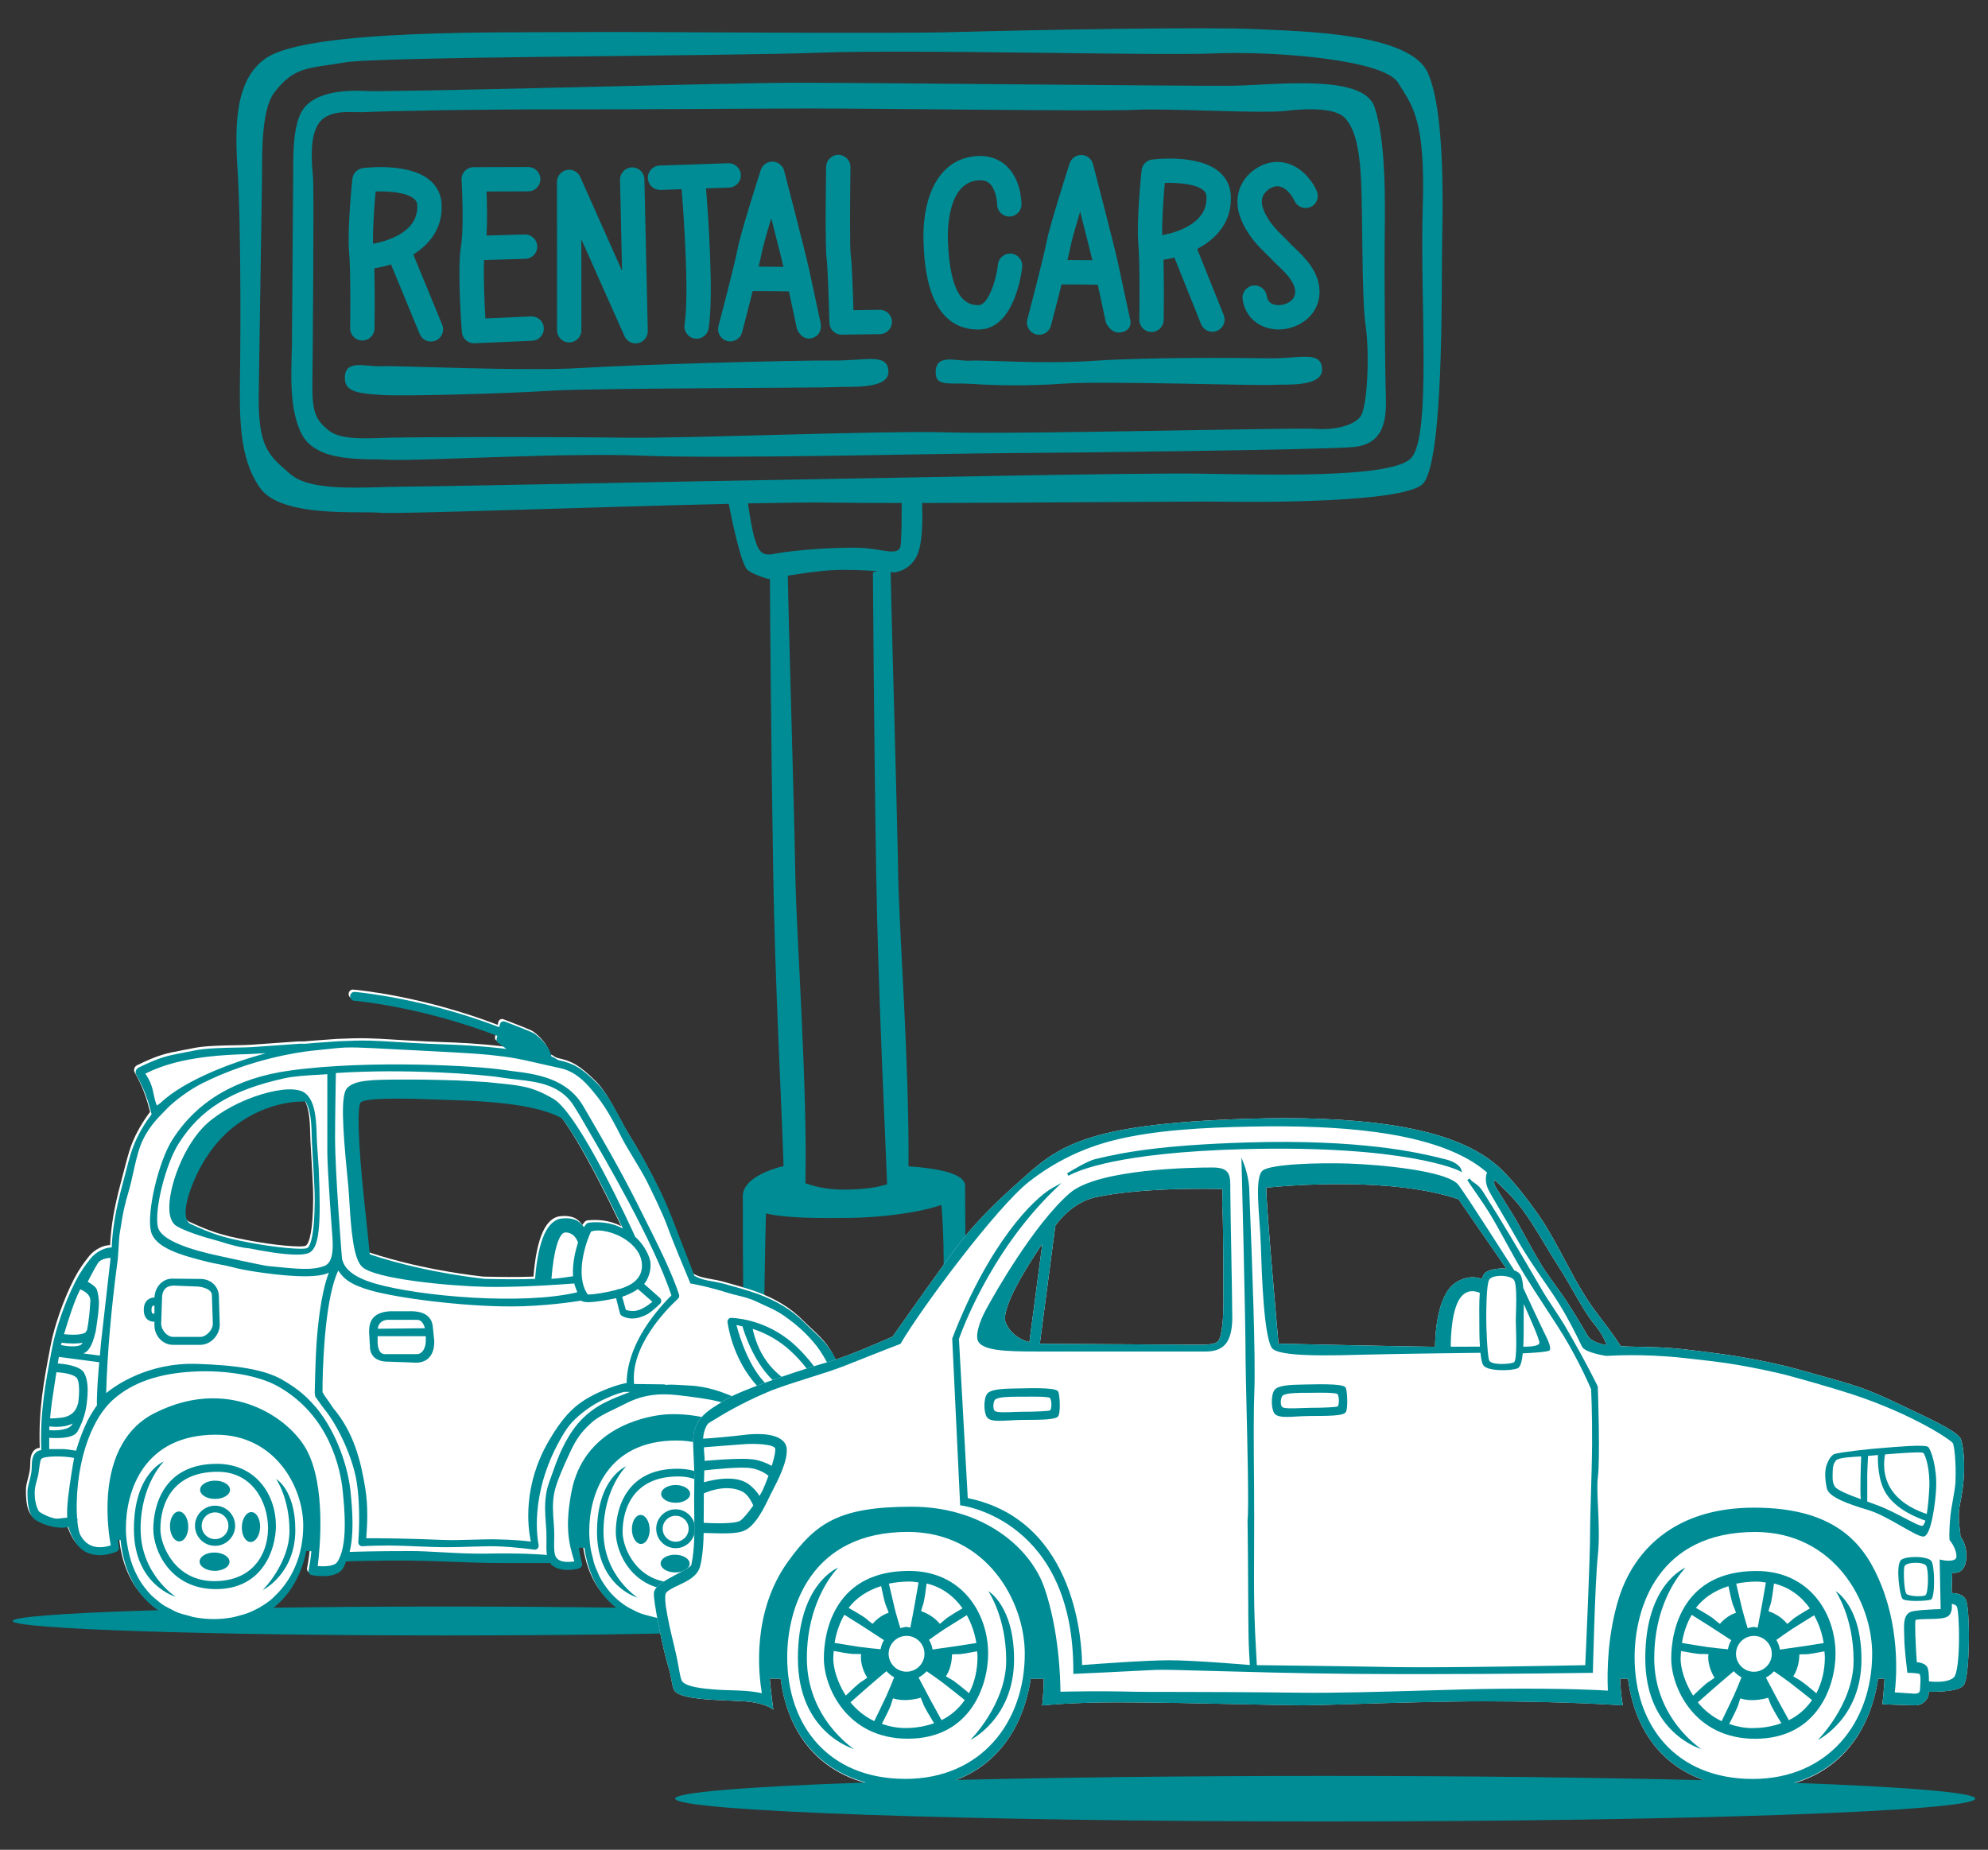 <svg width="101" height="94" viewBox="0 0 101 94" fill="none" xmlns="http://www.w3.org/2000/svg">
<rect x="0" y="0" width="101" height="94" fill="#333333" stroke="none"/>
<g clip-path="url(#clip0_416_4244)">
<path d="M72.548 3.714C71.65 1.677 66.254 1.6 63.809 1.48C61.365 1.36 52.564 1.516 48.625 1.627C44.832 1.735 32.883 1.597 29.34 1.631C25.798 1.664 15.714 1.463 13.521 2.95C11.818 4.107 11.949 6.722 12.085 8.917C12.222 11.113 12.232 16.342 12.197 18.786C12.161 21.232 12.133 23.255 13.207 24.789C14.281 26.323 18.251 25.959 19.345 26.058C20.175 26.134 30.178 25.761 37.023 25.604C37.169 26.355 37.66 28.741 37.992 28.977C38.385 29.258 39.06 29.427 39.06 29.427L39.117 29.416C39.125 31.695 39.181 38.283 39.285 44.459C39.377 50.003 39.698 55.831 39.809 59.254C39.178 59.41 37.739 59.87 37.739 60.791C37.739 60.791 37.739 66.019 37.792 68.369C37.84 70.523 37.862 71.221 37.936 73.507C38.006 75.635 38.198 76.019 38.198 76.019C38.198 76.019 39.211 77.593 43.895 77.537C48.561 77.481 49.03 75.457 49.03 75.457C49.03 75.457 49.179 74.033 49.124 71.053C49.073 68.352 49.03 60.285 49.03 60.285C49.08 59.548 47.192 59.333 46.157 59.271C46.199 54.158 45.691 47.367 45.638 44.682C45.534 39.367 45.285 31.269 45.249 29.074C45.353 29.083 45.413 29.09 45.413 29.09C45.413 29.09 46.312 29.034 46.65 28.078C46.886 27.409 46.873 26.216 46.846 25.561C52.677 25.551 60.662 25.471 62.198 25.494C64.222 25.523 71.137 25.538 72.246 24.627C73.356 23.715 73.234 14.604 73.262 12.665C73.291 10.726 73.446 5.752 72.547 3.715L72.548 3.714ZM47.829 61.231C47.879 61.847 47.944 62.897 47.944 64.08C47.944 65.963 48 68.466 48.112 71.333C48.209 73.789 48.13 75.064 48.13 75.064C48.13 75.064 47.248 76.608 43.727 76.526C40.207 76.444 39.172 75.598 39.172 75.598C39.172 75.598 38.959 75.923 38.818 72.437C38.682 69.08 38.937 69.598 38.855 68.043C38.792 66.858 38.873 63.293 38.914 61.665C40.075 61.93 41.865 61.9 43.182 61.889C44.517 61.876 46.544 61.675 47.826 61.232L47.829 61.231ZM44.516 44.457C44.62 50.668 45.008 58.323 45.07 60.179C44.698 60.306 44.054 60.439 42.97 60.453C42.011 60.466 41.316 60.276 40.916 60.125C41.037 55.521 40.467 47.53 40.412 44.682C40.31 39.496 40.07 32 40.026 29.255C40.692 29.145 41.575 29.016 42.248 28.976C42.974 28.933 43.902 28.976 44.566 29.02L44.348 29.088C44.348 29.088 44.403 37.711 44.516 44.457ZM45.752 27.739C45.658 28.264 44.88 27.922 43.934 27.852C42.923 27.776 40.449 27.927 39.419 28.132C38.773 28.262 38.575 28.132 38.35 27.402C38.205 26.93 38.075 26.105 38.001 25.581C39.759 25.546 41.244 25.527 42.209 25.541C43.133 25.554 44.383 25.56 45.81 25.56C45.81 26.258 45.805 27.446 45.752 27.739ZM71.648 23.323C70.537 24.319 64.328 24.118 60.954 24.07C57.581 24.021 45.179 24.293 39.697 24.383C34.214 24.473 23.161 24.708 20.631 24.728C18.437 24.745 15.819 25.024 14.736 24.081C13.654 23.138 13.104 22.765 13.145 19.983C13.185 17.201 13.302 9.863 13.313 9.02C13.326 8.177 13.231 5.645 13.919 4.728C14.96 3.339 15.708 3.489 17.483 3.177C19.258 2.865 36.633 2.862 41.611 2.679C46.59 2.499 58.729 2.842 61.684 2.715C64.637 2.588 70.282 3.007 71.024 4.199C71.766 5.39 72.432 6.075 72.281 10.627C72.131 15.18 72.759 22.329 71.648 23.325V23.323Z" fill="#008C95"/>
<path d="M70.348 12.06C70.373 10.318 70.419 7.112 69.825 5.417C69.231 3.722 64.724 4.332 62.587 4.358C60.45 4.383 43.698 4.198 40.268 4.205C36.838 4.212 19.963 4.701 18.503 4.622C17.043 4.546 15.803 4.848 15.339 5.645C14.82 6.537 14.909 8.225 14.893 9.293C14.877 10.362 14.849 16.265 14.832 17.501C14.815 18.738 14.644 20.745 15.329 22.063C16.095 23.536 18.516 23.296 19.809 23.365C21.269 23.442 28.698 22.986 32.688 23.157C36.678 23.326 48.152 23.041 51.075 23.027C54 23.013 67.046 22.863 68.735 22.719C70.424 22.576 70.444 21.169 70.405 19.989C70.365 18.808 70.325 13.802 70.35 12.06H70.348ZM69.091 21.206C68.691 21.651 67.789 21.863 66.778 21.792C65.766 21.721 51.705 22.081 48.221 21.974C44.736 21.867 35.003 22.291 31.687 22.242C28.37 22.195 21.172 22.204 19.879 22.242C18.585 22.279 17.291 22.373 16.68 21.859C16.068 21.345 15.849 21.004 15.87 19.486C15.892 17.969 15.954 9.759 15.907 9.084C15.86 8.409 15.613 6.595 16.457 6C17.083 5.56 17.923 5.739 18.654 5.694C19.386 5.648 24.279 5.55 28.664 5.557C33.048 5.564 37.492 5.516 41.202 5.513C44.913 5.51 55.987 5.669 57.675 5.581C59.363 5.493 64.083 5.786 65.32 5.635C66.558 5.484 67.909 5.504 68.352 6.016C68.795 6.528 69.063 7.375 69.15 9.175C69.237 10.976 69.175 15.192 69.38 16.544C69.585 17.896 69.489 20.762 69.088 21.206H69.091Z" fill="#008C95"/>
<path d="M17.789 16.677C17.785 17.018 18.057 17.299 18.399 17.305C18.741 17.309 19.021 17.037 19.027 16.695C19.027 16.602 19.053 14.9 19.017 13.634C19.273 13.597 19.566 13.533 19.866 13.437L21.322 16.973C21.419 17.209 21.645 17.353 21.886 17.356C21.967 17.356 22.05 17.342 22.13 17.309C22.446 17.18 22.597 16.818 22.466 16.501L20.996 12.93C21.833 12.412 22.507 11.587 22.434 10.346C22.406 9.87 22.197 9.456 21.828 9.15C20.779 8.278 18.677 8.511 18.44 8.541C18.154 8.577 17.93 8.805 17.902 9.093C17.89 9.198 17.635 11.692 17.736 12.808C17.829 13.833 17.791 16.651 17.789 16.68V16.677ZM19.084 9.731C19.775 9.707 20.654 9.782 21.036 10.101C21.142 10.189 21.191 10.285 21.198 10.419C21.281 11.829 19.577 12.274 18.952 12.387C18.93 11.615 19.023 10.412 19.084 9.731Z" fill="#008C95"/>
<path d="M57.883 16.242C57.879 16.584 58.151 16.865 58.493 16.87C58.835 16.876 59.115 16.602 59.121 16.261C59.121 16.168 59.147 14.466 59.111 13.199C59.282 13.175 59.469 13.138 59.664 13.088L61.021 16.471C61.117 16.711 61.345 16.856 61.587 16.86C61.667 16.86 61.748 16.848 61.826 16.816C62.144 16.689 62.298 16.329 62.171 16.011L60.822 12.649C61.779 12.147 62.61 11.284 62.53 9.913C62.501 9.437 62.292 9.023 61.923 8.716C60.875 7.845 58.772 8.078 58.536 8.108C58.249 8.144 58.026 8.372 57.997 8.66C57.986 8.765 57.731 11.259 57.832 12.375C57.925 13.4 57.886 16.218 57.885 16.246L57.883 16.242ZM59.178 9.296C59.835 9.275 60.739 9.34 61.13 9.664C61.236 9.752 61.285 9.848 61.293 9.981C61.376 11.392 59.672 11.836 59.047 11.95C59.026 11.18 59.118 9.976 59.178 9.295V9.296Z" fill="#008C95"/>
<path d="M24.076 17.443C24.087 17.443 24.1 17.443 24.111 17.443L27.037 17.316C27.379 17.302 27.644 17.013 27.628 16.671C27.614 16.329 27.325 16.066 26.983 16.08L24.661 16.181C24.61 15.323 24.554 14.041 24.595 13.211L26.694 13.152C27.036 13.142 27.305 12.857 27.295 12.516C27.285 12.174 27 11.906 26.658 11.915L24.718 11.969C24.762 11.216 24.742 10.325 24.718 9.731L26.838 9.725C27.18 9.725 27.456 9.446 27.454 9.104C27.454 8.762 27.171 8.486 26.833 8.487L24.066 8.496C23.895 8.496 23.732 8.567 23.615 8.691C23.499 8.815 23.439 8.983 23.449 9.152C23.45 9.175 23.59 11.467 23.419 12.507C23.224 13.689 23.454 16.744 23.464 16.873C23.489 17.194 23.755 17.44 24.073 17.444L24.076 17.443Z" fill="#008C95"/>
<path d="M28.92 17.4C29.262 17.4 29.54 17.122 29.538 16.781L29.536 12.162L31.727 17.081C31.826 17.305 32.046 17.444 32.283 17.449C32.332 17.449 32.38 17.444 32.427 17.434C32.715 17.37 32.917 17.111 32.91 16.816L32.739 9.111C32.732 8.769 32.449 8.5 32.107 8.506C31.765 8.513 31.494 8.796 31.501 9.138L31.604 13.765L29.48 8.994C29.362 8.726 29.071 8.58 28.786 8.641C28.5 8.702 28.296 8.954 28.296 9.246L28.301 16.781C28.301 17.122 28.578 17.402 28.92 17.399V17.4Z" fill="#008C95"/>
<path d="M33.52 9.651C33.53 9.651 33.54 9.651 33.55 9.651L34.63 9.614C34.731 10.896 35.024 14.97 34.778 16.494C34.724 16.832 34.953 17.149 35.291 17.204C35.321 17.208 35.352 17.211 35.382 17.212C35.684 17.216 35.952 16.998 36.001 16.692C36.269 15.04 35.98 10.953 35.87 9.573L37.04 9.533C37.382 9.521 37.65 9.235 37.638 8.893C37.627 8.551 37.339 8.285 36.999 8.295L33.511 8.413C33.169 8.424 32.902 8.711 32.913 9.053C32.925 9.385 33.194 9.645 33.523 9.651H33.52Z" fill="#008C95"/>
<path d="M36.503 16.573C36.416 16.903 36.614 17.242 36.944 17.329C36.994 17.342 37.044 17.349 37.094 17.349C37.372 17.353 37.627 17.168 37.701 16.887C37.721 16.813 37.986 15.805 38.241 14.79C38.959 14.79 39.677 14.796 40.081 14.808C40.272 15.695 40.49 16.718 40.49 16.719C40.49 16.719 40.719 17.329 41.255 17.182C41.791 17.036 41.701 16.46 41.701 16.46C41.701 16.46 41.279 14.484 41.094 13.637C40.909 12.789 39.882 8.843 39.838 8.675C39.768 8.409 39.531 8.221 39.256 8.212C38.986 8.202 38.734 8.379 38.65 8.641C38.608 8.769 37.635 11.793 37.477 12.637C37.331 13.419 36.51 16.54 36.501 16.571L36.503 16.573ZM38.695 12.866C38.754 12.557 38.957 11.843 39.184 11.091C39.417 12.003 39.668 12.989 39.805 13.56C39.499 13.554 39.091 13.551 38.544 13.551C38.611 13.265 38.665 13.024 38.695 12.865V12.866Z" fill="#008C95"/>
<path d="M52.637 16.991C52.687 17.004 52.736 17.011 52.786 17.011C53.064 17.016 53.319 16.831 53.393 16.55C53.413 16.476 53.678 15.467 53.933 14.453C54.651 14.453 55.369 14.459 55.773 14.47C55.964 15.357 56.182 16.382 56.182 16.382C56.182 16.382 56.439 17.034 57.031 16.875C57.624 16.715 57.393 16.124 57.393 16.124C57.393 16.124 56.971 14.148 56.786 13.301C56.601 12.453 55.574 8.507 55.53 8.339C55.46 8.073 55.224 7.885 54.949 7.876H54.94C54.668 7.872 54.426 8.046 54.342 8.305C54.301 8.433 53.328 11.457 53.169 12.301C53.023 13.083 52.202 16.204 52.194 16.235C52.107 16.566 52.305 16.904 52.635 16.991H52.637ZM54.388 12.528C54.446 12.219 54.65 11.506 54.876 10.754C55.11 11.665 55.36 12.651 55.497 13.222C55.191 13.216 54.783 13.214 54.236 13.214C54.303 12.927 54.358 12.687 54.388 12.527V12.528Z" fill="#008C95"/>
<path d="M44.688 15.742L43.359 15.762C43.333 14.885 43.281 13.366 43.221 12.954C43.172 12.618 43.184 10.145 43.208 8.497C43.212 8.155 42.94 7.875 42.598 7.869C42.256 7.865 41.976 8.137 41.97 8.479C41.96 9.158 41.916 12.574 41.996 13.13C42.048 13.496 42.11 15.289 42.138 16.404C42.147 16.738 42.417 17.003 42.748 17.007C42.754 17.007 42.761 17.007 42.766 17.007L44.707 16.979C45.048 16.973 45.322 16.692 45.316 16.35C45.312 16.009 45.029 15.738 44.688 15.741V15.742Z" fill="#008C95"/>
<path d="M49.651 16.744C49.681 16.744 49.712 16.744 49.744 16.744C51.53 16.715 51.897 13.895 51.933 13.574C51.971 13.235 51.727 12.929 51.388 12.89C51.048 12.852 50.742 13.095 50.702 13.436C50.605 14.278 50.202 15.498 49.724 15.506C49.107 15.514 48.271 15.188 48.158 12.246C48.14 11.768 48.124 9.367 49.612 9.174C50.04 9.118 50.212 9.268 50.269 9.318C50.581 9.588 50.657 10.195 50.658 10.387C50.658 10.725 50.932 11 51.268 11.004H51.276C51.618 11.004 51.896 10.728 51.896 10.386C51.896 10.255 51.875 9.081 51.088 8.39C50.792 8.13 50.266 7.842 49.452 7.947C47.471 8.205 46.846 10.363 46.92 12.295C46.962 13.393 47.088 16.708 49.65 16.745L49.651 16.744Z" fill="#008C95"/>
<path d="M64.37 12.94C64.47 13.037 64.555 13.12 64.605 13.178C64.685 13.271 64.788 13.366 64.905 13.477C65.269 13.82 65.819 14.339 65.802 14.852C65.786 15.3 65.323 15.487 65.014 15.503C64.795 15.514 64.417 15.469 64.359 15.043C64.313 14.704 64.001 14.466 63.662 14.511C63.323 14.557 63.086 14.869 63.131 15.208C63.254 16.115 63.983 16.729 64.929 16.742C64.977 16.742 65.026 16.742 65.076 16.739C65.999 16.694 67 16.03 67.038 14.893C67.074 13.822 66.248 13.043 65.754 12.577C65.668 12.496 65.58 12.413 65.541 12.369C65.456 12.269 65.352 12.169 65.232 12.053C64.892 11.722 64.426 11.269 64.188 10.648C64.066 10.328 64.08 10.063 64.234 9.842C64.415 9.58 64.722 9.464 64.883 9.464H64.889C65.429 9.473 65.754 10.178 65.763 10.199C65.899 10.511 66.262 10.657 66.574 10.523C66.889 10.389 67.034 10.024 66.9 9.711C66.667 9.165 65.986 8.244 64.906 8.228C64.9 8.228 64.893 8.228 64.888 8.228C64.265 8.225 63.593 8.591 63.214 9.14C62.828 9.699 62.762 10.393 63.031 11.094C63.367 11.97 63.969 12.556 64.368 12.943L64.37 12.94Z" fill="#008C95"/>
<path d="M42.281 18.322C40.594 18.298 32.439 18.517 29.511 18.701C26.585 18.883 20.18 18.567 19.392 18.611C18.604 18.657 17.43 18.189 17.526 19.315C17.578 19.932 18.303 20 19.426 20.073C20.548 20.145 25.836 19.996 27.919 19.858C30.001 19.719 41.752 19.719 42.427 19.672C43.103 19.625 45.181 19.825 45.138 18.867C45.095 17.912 43.964 18.345 42.279 18.32L42.281 18.322Z" fill="#008C95"/>
<path d="M64.45 18.208C62.846 18.185 58.383 18.149 55.6 18.333C52.816 18.517 50.067 18.282 49.318 18.328C48.568 18.373 47.453 17.907 47.543 19.033C47.593 19.649 48.339 19.437 49.407 19.51C50.476 19.583 52.105 19.632 54.086 19.493C56.066 19.353 63.947 19.607 64.59 19.56C65.232 19.513 67.208 19.709 67.168 18.753C67.128 17.798 66.053 18.232 64.449 18.208H64.45Z" fill="#008C95"/>
<path d="M22.657 83.107C34.815 83.107 44.671 82.778 44.671 82.373C44.671 81.968 34.815 81.639 22.657 81.639C10.499 81.639 0.642 81.968 0.642 82.373C0.642 82.778 10.499 83.107 22.657 83.107Z" fill="#008C95"/>
<path d="M44.637 74.987C44.628 74.893 44.62 74.8 44.612 74.711C44.567 74.14 44.531 73.689 44.125 73.526C43.869 73.423 43.342 73.372 43.151 73.356C43.151 73.05 43.137 72.493 43.053 71.832L43.031 71.664C42.9 70.625 42.738 69.335 42.034 68.369C41.799 68.047 41.493 67.761 41.195 67.481C41.061 67.358 40.93 67.234 40.808 67.11C40.171 66.464 39.426 66.007 38.392 65.625C38.02 65.487 36.944 65.181 36.687 65.114C36.471 65.058 36.282 65.026 36.114 64.996C35.781 64.937 35.516 64.89 35.198 64.709C35.1 64.427 34.97 64.1 34.793 63.652C34.704 63.422 34.6 63.162 34.484 62.863C34.433 62.732 34.383 62.6 34.332 62.464C34.083 61.815 33.801 61.08 33.42 60.309C32.916 59.288 32.443 58.436 31.887 57.543C31.781 57.37 31.652 57.131 31.503 56.853C31.158 56.208 30.729 55.404 30.305 54.981C29.453 54.13 29.054 53.923 28.355 53.769C28.255 53.748 28.212 53.717 28.162 53.682C28.111 53.647 28.053 53.605 27.939 53.573C27.825 52.98 27.185 52.463 27.017 52.375C26.848 52.286 25.729 51.853 25.577 51.795C25.521 51.773 25.463 51.779 25.413 51.806C25.365 51.835 25.329 51.883 25.316 51.939L25.285 52.078C21.491 50.632 18.302 50.319 17.944 50.288C17.887 50.282 17.832 50.302 17.789 50.34C17.744 50.379 17.716 50.436 17.712 50.496C17.704 50.62 17.793 50.728 17.913 50.736C17.946 50.739 21.254 51.013 25.188 52.52L25.151 52.685C25.14 52.739 25.148 52.793 25.177 52.839L25.654 53.185C24.212 53.017 23.326 52.984 22.467 52.953C22.195 52.943 21.924 52.933 21.638 52.92C20.936 52.886 20.416 52.855 19.989 52.828C18.92 52.762 18.433 52.732 17.128 52.793L15.936 52.879C15.916 52.88 15.793 52.892 15.672 52.902C15.57 52.91 15.47 52.917 15.434 52.922C15.409 52.919 15.355 52.919 15.198 52.922C15.165 52.922 15.14 52.922 15.135 52.922C15.108 52.922 13.63 53.028 12.751 53.091C12.57 53.104 12.293 53.11 11.976 53.115C11.262 53.128 10.373 53.145 9.812 53.264C9.574 53.313 9.373 53.352 9.191 53.385C8.481 53.519 8.054 53.598 6.981 54.124C6.909 54.16 6.86 54.206 6.835 54.268C6.805 54.336 6.805 54.414 6.832 54.476C6.833 54.484 6.835 54.486 6.848 54.508C7.028 54.829 7.188 55.161 7.296 55.44C7.462 55.866 7.574 56.308 7.617 56.476L7.624 56.504C7.325 56.899 6.922 57.513 6.658 58.236C6.523 58.608 6.386 59.14 6.266 59.608C6.225 59.771 6.185 59.927 6.147 60.068C5.802 61.35 5.641 62.288 5.595 63.275H5.566C5.281 63.275 4.802 63.47 4.5 63.866L4.442 63.942C4.302 64.12 4.043 64.449 3.785 64.953C3.761 64.98 3.744 65.013 3.741 65.034C3.232 66.028 2.764 67.363 2.575 68.356L2.52 68.647C2.239 70.12 1.949 71.642 2.019 73.573C1.893 73.585 1.63 73.647 1.554 74.093C1.544 74.152 1.541 74.249 1.537 74.363C1.533 74.491 1.528 74.637 1.511 74.729C1.49 74.859 1.454 74.997 1.42 75.13C1.369 75.325 1.322 75.51 1.319 75.658C1.311 76.205 1.349 76.866 1.722 77.118C2.192 77.436 2.993 77.598 3.397 77.472C3.456 77.712 3.593 77.973 3.655 78.09C4.36 79.426 5.838 78.732 5.853 78.725C5.937 78.685 5.981 78.587 5.962 78.496C5.962 78.491 5.953 78.449 5.912 78.132L6.05 78.144C6.289 80.657 7.838 82.477 10.798 82.52C13.376 82.558 15.011 81.014 15.484 78.695L15.739 78.712C15.701 79.159 15.631 79.536 15.598 79.692C15.581 79.8 15.652 79.904 15.762 79.926C15.848 79.942 16.07 79.976 16.326 79.976C16.709 79.976 17.168 79.897 17.358 79.561C17.383 79.537 17.403 79.487 17.45 79.362C17.467 79.319 17.49 79.259 17.504 79.226C17.748 79.218 19.195 79.174 20.736 79.185C21.348 79.191 22.066 79.216 22.825 79.245C23.711 79.278 24.627 79.312 25.409 79.312H27.885L27.897 79.336C27.913 79.365 27.936 79.41 27.974 79.426C28.328 79.715 28.906 79.698 29.302 79.597C29.392 79.573 29.49 79.508 29.5 79.399C29.503 79.362 29.494 79.328 29.484 79.292C29.415 79.047 29.366 78.792 29.339 78.534C29.395 78.53 29.5 78.53 29.614 78.533C29.924 80.839 31.429 82.48 34.199 82.52C36.752 82.557 38.359 81.003 38.779 78.675C38.872 78.675 38.97 78.675 39.047 78.675C39.008 78.98 38.923 79.295 38.785 79.63H38.773L38.759 79.694C38.749 79.739 38.739 79.785 39.15 79.904C39.464 79.997 39.684 79.943 39.902 79.715C39.925 79.689 40.067 79.524 40.131 79.447C41.423 79.732 42.808 79.722 43.517 79.566L43.566 79.555C43.916 79.479 44.218 79.412 44.167 79.061C44.105 78.635 43.947 78.322 43.323 77.99C43.148 77.897 43.029 77.433 42.986 77.014C43.283 76.993 44.262 76.902 44.493 76.61C44.734 76.306 44.672 75.373 44.635 74.987H44.637ZM15.899 61.484C15.845 62.943 15.631 63.238 15.543 63.296C15.357 63.417 13.86 63.272 12.543 63.017C11.225 62.762 10.702 62.585 9.613 62.083C9.06 61.828 9.557 60.462 9.557 60.462C9.813 59.697 10.489 58.105 11.933 57.038C13.472 55.902 14.994 55.845 15.446 55.856C15.772 56.425 15.741 57.184 15.771 57.964C15.775 58.078 15.852 59.353 15.856 59.452C15.892 60.243 15.933 60.578 15.899 61.486V61.484ZM29.863 62.011C29.728 62.026 29.664 62.128 29.59 62.245V62.248C29.41 62.01 29.192 61.751 28.509 61.799C27.735 61.845 27.262 62.876 27.103 64.872C26.305 64.906 25.387 64.892 24.591 64.873H24.548C21.276 64.5 19.036 63.738 18.708 63.623L18.399 60.672C18.115 57.954 18.057 56.083 18.248 55.904C18.547 55.624 21.133 55.722 22.376 55.769C22.618 55.779 22.831 55.786 23 55.792C25.745 55.872 27.537 56.175 28.476 56.722C29.537 58.104 31.001 61.124 31.563 62.315C30.969 61.989 30.323 61.967 29.865 62.013L29.863 62.011Z" fill="white"/>
<path d="M16.104 58.081C16.067 57.078 16.083 56.028 15.514 55.558C15.169 55.273 14.336 55.293 13.286 55.61C12.228 55.929 11.191 56.486 10.511 57.1C9.339 58.157 8.511 60.399 8.608 61.551C8.64 61.92 8.758 62.172 8.963 62.299C9.365 62.548 10.215 62.832 11.131 63.075C11.697 63.258 12.279 63.41 12.677 63.439C13.313 63.568 14.357 63.756 15.075 63.756C15.379 63.756 15.624 63.722 15.755 63.637C16.192 63.349 16.328 62.369 16.191 59.355C16.187 59.258 16.11 58.194 16.105 58.081H16.104ZM15.977 61.602C15.923 63.061 15.709 63.356 15.621 63.414C15.436 63.536 13.939 63.39 12.621 63.135C11.303 62.88 10.781 62.704 9.691 62.201C9.138 61.946 9.635 60.58 9.635 60.58C9.892 59.815 10.567 58.224 12.011 57.157C13.55 56.02 15.073 55.963 15.524 55.974C15.85 56.543 15.819 57.302 15.849 58.083C15.853 58.197 15.93 59.471 15.934 59.57C15.97 60.362 16.011 60.697 15.977 61.604V61.602ZM7.305 66.557C7.305 66.796 7.377 66.97 7.519 67.073C7.608 67.139 7.726 67.169 7.846 67.165V67.346C7.846 67.894 8.271 68.34 8.795 68.34H10.174C10.702 68.34 11.164 67.856 11.164 67.302L11.121 65.9C11.121 65.373 10.722 64.991 10.174 64.991L8.755 64.976C8.261 64.976 7.872 65.392 7.848 65.933C7.746 65.936 7.622 65.962 7.516 66.044C7.376 66.154 7.305 66.326 7.305 66.555V66.557ZM8.232 65.981C8.232 65.444 8.561 65.33 8.839 65.33L9.944 65.373C10.275 65.373 10.765 65.513 10.765 65.815L10.813 67.263C10.813 67.584 10.479 67.937 10.174 67.937H8.795C8.496 67.937 8.189 67.594 8.189 67.259L8.232 65.983V65.981ZM7.752 66.369C7.774 66.352 7.806 66.342 7.846 66.339V66.758C7.803 66.758 7.765 66.758 7.745 66.741C7.715 66.718 7.697 66.65 7.697 66.555C7.697 66.462 7.717 66.396 7.752 66.368V66.369ZM20.86 66.632H19.838C18.875 66.681 18.751 67.218 18.751 67.684L18.793 68.402C18.793 68.913 19.12 69.195 19.712 69.195L20.936 69.238C21 69.245 21.063 69.249 21.122 69.249C21.38 69.249 21.597 69.175 21.756 69.031C21.964 68.843 22.071 68.541 22.063 68.152L21.993 67.462C21.956 66.91 21.574 66.631 20.86 66.631V66.632ZM19.716 67.068L21.199 67.071C21.376 67.071 21.507 67.214 21.59 67.496L19.192 67.523C19.225 67.189 19.489 67.068 19.716 67.068ZM21.63 68.161C21.63 68.481 21.462 68.812 21.181 68.812H19.548C19.219 68.812 19.184 68.356 19.184 68.161V67.902H21.631V68.161H21.63ZM42.017 71.008C42.047 70.017 40.833 68.781 40.46 68.424C39.197 67.219 37.758 67.006 37.198 66.97H37.177C37.111 66.962 37.05 66.986 37.008 67.034C36.967 67.083 36.95 67.148 36.963 67.211L36.967 67.236C37.068 67.862 37.44 69.447 38.692 70.661C39.439 71.385 40.04 71.862 40.724 71.997C40.799 72.013 40.869 72.02 40.936 72.02C41.282 72.02 41.511 71.835 41.702 71.682C41.903 71.521 42.008 71.295 42.017 71.008ZM40.155 68.641C40.749 69.185 41.234 69.816 41.46 70.336V70.34C41.413 70.426 41.31 70.624 41.034 70.624C40.657 70.624 40.158 70.358 39.551 69.835C38.729 69.124 38.383 68.209 38.239 67.528C38.954 67.758 39.6 68.132 40.155 68.641ZM41.46 71.36C40.897 71.812 40.199 71.531 38.957 70.36C38.054 69.507 37.575 67.942 37.416 67.333C37.499 67.349 37.601 67.372 37.721 67.402C37.836 67.798 38.342 69.349 39.407 70.271C40.131 70.896 40.667 71.027 40.987 71.027C41.093 71.027 41.192 71.013 41.285 70.986C41.409 70.949 41.519 70.887 41.605 70.805C41.618 70.875 41.624 70.939 41.623 70.996C41.618 71.158 41.566 71.275 41.459 71.36H41.46ZM35.642 77.736C35.627 78.144 35.816 78.48 36.066 78.49C36.315 78.499 36.529 78.177 36.543 77.771C36.558 77.365 36.369 77.027 36.12 77.017C35.87 77.007 35.657 77.33 35.642 77.736ZM36.671 80.859C36.671 80.859 38.278 80.077 38.278 77.893C38.278 75.916 37.331 75.38 37.331 75.38C37.331 75.38 37.99 76.328 37.99 77.934C37.99 79.541 36.672 80.859 36.672 80.859H36.671ZM7.142 77.704C7.142 75.41 8.332 74.263 8.332 74.263C8.332 74.263 6.803 74.858 6.803 77.704C6.803 80.55 8.927 81.144 8.927 81.144C8.927 81.144 7.144 79.997 7.144 77.704H7.142ZM44.715 75.105C44.706 75.011 44.698 74.919 44.691 74.829C44.645 74.258 44.61 73.808 44.204 73.644C43.947 73.541 43.42 73.49 43.229 73.474C43.229 73.168 43.215 72.611 43.131 71.95L43.11 71.782C42.979 70.743 42.816 69.453 42.112 68.487C41.877 68.165 41.571 67.879 41.273 67.6C41.14 67.476 41.008 67.352 40.886 67.228C40.249 66.583 39.504 66.125 38.47 65.743C38.098 65.605 37.023 65.299 36.765 65.232C36.55 65.177 36.36 65.144 36.192 65.114C35.859 65.055 35.594 65.008 35.276 64.828C35.178 64.546 35.048 64.218 34.872 63.771C34.782 63.54 34.678 63.281 34.563 62.981C34.511 62.85 34.462 62.718 34.41 62.583C34.161 61.933 33.879 61.198 33.499 60.427C32.994 59.406 32.521 58.554 31.966 57.661C31.859 57.489 31.731 57.249 31.581 56.971C31.236 56.326 30.808 55.523 30.383 55.1C29.531 54.248 29.133 54.041 28.433 53.887C28.333 53.866 28.291 53.835 28.241 53.8C28.189 53.765 28.131 53.724 28.017 53.691C27.903 53.098 27.264 52.581 27.095 52.493C26.926 52.404 25.808 51.971 25.655 51.913C25.6 51.892 25.541 51.897 25.491 51.924C25.443 51.953 25.407 52.001 25.395 52.057L25.363 52.197C21.57 50.751 18.38 50.437 18.023 50.406C17.966 50.4 17.91 50.42 17.867 50.459C17.822 50.497 17.795 50.554 17.791 50.614C17.782 50.738 17.872 50.846 17.991 50.855C18.024 50.858 21.332 51.131 25.266 52.638L25.229 52.803C25.218 52.858 25.227 52.912 25.255 52.957L25.732 53.303C24.291 53.135 23.405 53.102 22.546 53.071C22.273 53.061 22.003 53.051 21.716 53.038C21.014 53.004 20.494 52.973 20.067 52.946C18.999 52.88 18.511 52.85 17.206 52.912L16.014 52.997C15.994 52.998 15.872 53.01 15.751 53.02C15.648 53.028 15.548 53.036 15.513 53.04C15.487 53.037 15.433 53.037 15.276 53.04C15.244 53.04 15.218 53.04 15.214 53.04C15.187 53.04 13.708 53.147 12.829 53.209C12.648 53.222 12.372 53.228 12.054 53.234C11.341 53.246 10.452 53.264 9.89 53.382C9.652 53.432 9.452 53.47 9.269 53.503C8.56 53.637 8.132 53.717 7.06 54.242C6.987 54.278 6.939 54.325 6.913 54.386C6.883 54.454 6.883 54.533 6.91 54.594C6.912 54.602 6.913 54.604 6.926 54.627C7.107 54.947 7.266 55.279 7.375 55.558C7.54 55.984 7.652 56.426 7.695 56.594L7.702 56.623C7.403 57.017 7 57.631 6.736 58.355C6.601 58.726 6.464 59.258 6.345 59.726C6.303 59.889 6.264 60.045 6.225 60.187C5.88 61.469 5.719 62.406 5.674 63.393H5.644C5.359 63.393 4.88 63.588 4.578 63.984L4.52 64.06C4.38 64.238 4.121 64.567 3.863 65.071C3.839 65.098 3.822 65.131 3.819 65.152C3.311 66.147 2.842 67.481 2.654 68.474L2.598 68.765C2.318 70.238 2.027 71.761 2.097 73.691C1.972 73.704 1.708 73.765 1.632 74.211C1.623 74.271 1.62 74.368 1.615 74.481C1.611 74.61 1.607 74.755 1.59 74.847C1.568 74.977 1.533 75.115 1.499 75.248C1.447 75.443 1.4 75.628 1.397 75.776C1.389 76.323 1.427 76.984 1.801 77.236C2.271 77.554 3.071 77.716 3.476 77.59C3.534 77.83 3.671 78.091 3.734 78.208C4.439 79.544 5.916 78.85 5.932 78.843C6.016 78.803 6.06 78.705 6.04 78.614C6.04 78.61 6.031 78.567 5.99 78.251L6.128 78.262C6.368 80.775 7.916 82.595 10.876 82.638C13.454 82.677 15.09 81.132 15.563 78.813L15.818 78.83C15.779 79.278 15.709 79.654 15.677 79.811C15.659 79.919 15.731 80.023 15.841 80.044C15.926 80.06 16.148 80.094 16.405 80.094C16.788 80.094 17.246 80.016 17.436 79.679C17.462 79.655 17.482 79.605 17.529 79.48C17.546 79.437 17.568 79.377 17.583 79.345C17.826 79.336 19.273 79.292 20.815 79.303C21.426 79.309 22.144 79.335 22.903 79.363C23.789 79.396 24.705 79.43 25.487 79.43H27.963L27.976 79.454C27.991 79.483 28.014 79.528 28.053 79.544C28.406 79.833 28.984 79.816 29.38 79.715C29.47 79.691 29.568 79.627 29.578 79.517C29.581 79.48 29.573 79.446 29.563 79.41C29.493 79.165 29.444 78.91 29.417 78.652C29.473 78.648 29.578 78.648 29.692 78.651C30.003 80.957 31.507 82.598 34.278 82.638C36.831 82.675 38.437 81.121 38.858 78.793C38.95 78.793 39.048 78.793 39.125 78.793C39.087 79.098 39.001 79.413 38.863 79.748H38.852L38.838 79.812C38.828 79.858 38.818 79.903 39.228 80.023C39.543 80.115 39.762 80.061 39.98 79.833C40.003 79.808 40.145 79.642 40.209 79.566C41.501 79.85 42.886 79.84 43.595 79.684L43.644 79.674C43.994 79.597 44.296 79.53 44.245 79.179C44.184 78.754 44.026 78.44 43.402 78.108C43.227 78.016 43.107 77.551 43.064 77.132C43.362 77.111 44.34 77.02 44.571 76.728C44.812 76.424 44.751 75.491 44.714 75.105H44.715ZM7.383 54.558C8.326 54.097 9.702 53.628 12.623 53.566C12.664 53.566 13.097 53.541 13.504 53.52C11.848 53.971 9.399 54.865 8.132 56.064C8.115 56.081 8.081 56.104 8.046 56.13C8.021 56.147 7.996 56.164 7.973 56.182C7.887 55.986 7.85 55.808 7.811 55.62C7.745 55.308 7.678 54.984 7.383 54.558ZM4.972 64.192C5.113 63.971 5.47 63.923 5.618 63.922C5.614 63.96 5.61 64.006 5.605 64.05C5.598 64.118 5.593 64.187 5.585 64.231L5.14 68.158C5.115 68.412 5.093 68.657 5.073 68.887L4.232 68.776L4.274 68.758C4.315 68.738 4.385 68.704 4.464 68.62C4.499 68.585 4.568 68.479 4.588 68.446V68.443C4.64 68.355 4.685 68.251 4.728 68.13L4.781 67.959C4.792 67.919 4.803 67.876 4.815 67.835C4.829 67.781 4.843 67.726 4.859 67.672L4.892 67.462C4.899 67.422 4.905 67.377 4.912 67.319C4.922 67.243 4.934 67.141 4.959 66.984C5.004 66.697 5.027 66.319 5.026 66.169C5.024 65.997 4.973 65.668 4.917 65.527C4.859 65.383 4.614 65.221 4.456 65.135C4.547 64.956 4.813 64.443 4.974 64.189L4.972 64.192ZM3.272 67.734C3.496 67.004 3.746 66.181 4.075 65.519C4.321 65.623 4.607 65.796 4.59 66.127C4.574 66.429 4.551 66.709 4.521 66.962C4.514 66.977 4.509 66.994 4.507 67.008C4.504 67.027 4.506 67.046 4.507 67.064C4.481 67.261 4.452 67.44 4.419 67.597C4.393 67.623 4.373 67.654 4.36 67.689C4.338 67.759 3.987 67.882 3.251 67.798L3.271 67.734H3.272ZM3.128 68.234C3.273 68.251 3.472 68.269 3.677 68.272H3.738C3.913 68.272 4.066 68.261 4.198 68.236C4.147 68.315 4.107 68.342 4.088 68.352C3.83 68.476 3.33 68.4 3.1 68.352C3.108 68.313 3.118 68.273 3.128 68.235V68.234ZM2.772 70.343C2.805 70.135 2.838 69.93 2.866 69.734C3.296 69.752 3.791 69.853 3.917 70.044C4.03 70.214 4.051 70.734 3.97 71.315C3.962 71.33 3.954 71.347 3.95 71.363C3.846 71.759 3.566 71.989 3.115 72.043C2.926 72.066 2.692 72.085 2.546 72.075C2.588 71.513 2.682 70.919 2.772 70.345V70.343ZM2.501 72.642C2.503 72.591 2.506 72.537 2.509 72.487C2.627 72.5 2.785 72.507 2.89 72.507C3.111 72.507 3.412 72.476 3.691 72.338C3.682 72.356 3.672 72.373 3.662 72.39C3.507 72.657 2.9 72.715 2.501 72.675V72.642ZM3.651 74.746L3.631 74.879C3.503 75.714 3.38 76.506 3.416 77.123C3.315 77.127 3.222 77.138 3.14 77.15C2.993 77.169 2.868 77.187 2.741 77.154C2.469 77.084 2.228 76.977 2.004 76.828C1.919 76.769 1.701 76.252 1.779 75.631C1.795 75.503 1.839 75.343 1.877 75.202C1.907 75.091 1.937 74.989 1.949 74.91C1.973 74.759 1.989 74.638 2.003 74.541C2.041 74.269 2.051 74.202 2.105 74.137C2.229 73.981 3.242 73.977 3.765 74.088C3.719 74.309 3.681 74.56 3.654 74.746H3.651ZM3.695 73.694C3.534 73.668 3.333 73.638 3.194 73.638H2.5C2.5 73.483 2.5 73.201 2.5 73.064C2.791 73.087 3.701 73.124 3.92 72.771C4.117 72.454 4.262 72.037 4.33 71.751C4.386 71.523 4.425 71.241 4.447 70.886C4.466 70.614 4.467 70.107 4.275 69.766C4.063 69.389 3.205 69.303 2.936 69.288C2.95 69.197 2.974 69.046 2.99 68.953L5.043 69.224L5.037 69.288C5.02 69.487 4.983 69.899 4.956 70.336C4.956 70.346 4.906 71.174 4.926 71.415C4.853 71.514 4.607 71.875 4.439 72.209C4.254 72.581 4.051 73.138 4.028 73.205L3.934 73.499C3.91 73.571 3.885 73.651 3.865 73.718C3.818 73.712 3.761 73.702 3.697 73.694H3.695ZM13.939 81.131C13.865 81.201 13.791 81.272 13.711 81.336C13.6 81.424 13.483 81.503 13.362 81.58C13.244 81.657 13.12 81.726 12.991 81.79C12.88 81.846 12.769 81.9 12.651 81.946C12.483 82.013 12.306 82.063 12.124 82.11C12.023 82.135 11.926 82.168 11.82 82.187C11.523 82.242 11.212 82.276 10.88 82.276C10.531 82.276 10.204 82.243 9.895 82.188C9.775 82.167 9.67 82.127 9.556 82.097C9.377 82.051 9.197 82.008 9.033 81.944C8.896 81.892 8.775 81.82 8.648 81.755C8.53 81.694 8.407 81.637 8.299 81.564C8.161 81.474 8.038 81.37 7.915 81.265C7.839 81.201 7.761 81.138 7.691 81.068C7.56 80.939 7.443 80.796 7.332 80.65C7.289 80.593 7.246 80.537 7.207 80.479C7.09 80.306 6.989 80.124 6.897 79.933C6.879 79.892 6.859 79.852 6.84 79.811C6.746 79.595 6.667 79.372 6.603 79.138L6.587 79.077C6.472 78.63 6.396 78.159 6.396 77.659C6.396 75.776 7.292 72.907 10.969 72.907C13.972 72.907 15.406 75.553 15.406 77.524C15.406 78.966 14.88 80.254 13.937 81.128L13.939 81.131ZM17.135 79.376C16.993 79.585 16.529 79.618 16.141 79.581C16.245 78.772 16.581 75.516 15.567 73.659C15.165 72.924 14.231 71.95 12.81 71.417C11.711 71.004 9.954 70.741 7.833 71.819C6.457 72.519 5.647 73.937 5.489 75.923C5.395 77.107 5.557 78.154 5.627 78.528C5.509 78.568 5.322 78.617 5.113 78.624H5.074C4.632 78.624 4.301 78.417 4.084 78.01C4.02 77.887 3.964 77.639 3.932 77.325L3.936 77.222L3.925 77.154H3.917C3.91 77.068 3.906 76.979 3.902 76.887C3.879 76.285 3.922 75.588 4.023 74.924C4.145 74.125 4.564 72.152 5.791 71.087C6.755 70.251 8.06 69.798 9.783 69.702C11.472 69.607 13.131 69.894 14.114 70.444C16.764 71.93 17.306 74.685 17.416 75.799L17.42 75.855C17.5 76.662 17.688 78.555 17.135 79.376ZM37.745 80.621C37.699 80.682 37.658 80.748 37.61 80.808C37.514 80.923 37.407 81.026 37.299 81.13C37.214 81.212 37.128 81.292 37.036 81.366C36.933 81.449 36.826 81.524 36.715 81.595C36.594 81.674 36.467 81.745 36.338 81.811C36.232 81.863 36.127 81.917 36.014 81.962C35.849 82.027 35.672 82.077 35.493 82.124C35.395 82.15 35.302 82.181 35.201 82.199C34.91 82.254 34.607 82.288 34.282 82.288C33.947 82.288 33.635 82.256 33.338 82.204C33.235 82.185 33.145 82.154 33.047 82.13C32.86 82.084 32.677 82.037 32.506 81.972C32.397 81.93 32.299 81.877 32.198 81.828C32.057 81.759 31.919 81.688 31.791 81.605C31.689 81.54 31.595 81.467 31.501 81.393C31.393 81.308 31.289 81.218 31.192 81.121C31.103 81.033 31.018 80.942 30.939 80.845C30.858 80.746 30.784 80.642 30.712 80.536C30.638 80.424 30.564 80.313 30.501 80.195C30.446 80.09 30.399 79.979 30.352 79.868C30.293 79.734 30.235 79.603 30.189 79.46C30.157 79.356 30.135 79.246 30.11 79.139C30.07 78.98 30.026 78.823 30.001 78.655C29.962 78.382 29.936 78.101 29.936 77.811C29.936 75.984 30.805 73.202 34.37 73.202C37.283 73.202 38.674 75.768 38.674 77.679C38.674 78.798 38.34 79.818 37.746 80.62L37.745 80.621ZM39.752 79.521C39.554 79.729 39.477 79.707 39.326 79.664C39.305 79.658 39.282 79.651 39.258 79.645C39.732 78.04 39.776 76.514 39.392 74.983C39.199 74.214 38.637 73.147 37.057 72.439C36.05 71.987 34.654 71.771 33.595 71.899C32.678 72.008 29.64 72.615 29.031 75.82C28.704 77.555 28.88 78.393 29.18 79.345C28.768 79.407 28.298 79.39 28.195 79.001C28.144 78.808 28.15 78.566 28.155 78.286C28.158 78.112 28.162 77.933 28.155 77.743C28.15 77.611 28.14 77.476 28.128 77.335C28.094 76.877 28.058 76.404 28.155 75.88C28.252 75.352 28.655 74.469 28.872 73.994C29.175 73.328 29.423 72.847 30.058 72.289C30.389 72 30.791 71.808 31.18 71.623C31.308 71.561 31.436 71.5 31.557 71.437C32.107 71.152 32.543 70.972 33.148 70.892C33.781 70.806 34.385 70.885 35.084 70.977C35.69 71.057 36.372 71.154 36.809 71.313C37.283 71.486 37.586 71.652 38.11 72.026C38.739 72.476 39.342 72.94 39.789 73.661C40.282 74.459 40.527 75.449 40.459 76.379C40.301 78.531 39.989 79.276 39.755 79.521H39.752ZM43.282 78.546C43.647 78.736 43.738 79.023 43.759 79.179C43.633 79.221 43.459 79.254 43.192 79.286C42.974 79.315 42.419 79.329 42.182 79.329C42.108 79.329 42.027 79.329 41.939 79.332C41.523 79.339 40.949 79.352 40.402 79.184C40.644 78.407 40.768 77.843 40.85 76.687C41 74.6 40.07 72.639 38.479 71.694C38.261 71.564 38.114 71.464 37.984 71.376C37.761 71.224 37.598 71.112 37.238 70.967L37.194 70.949C36.734 70.763 35.966 70.451 35.048 70.41C34.876 70.403 34.739 70.393 34.618 70.385C34.35 70.368 34.155 70.353 33.819 70.373C33.792 70.359 33.761 70.35 33.729 70.349L32.217 70.33C32.01 68.415 33.858 66.541 34.433 66.008C34.463 65.98 34.466 65.979 34.47 65.972C34.508 65.917 34.519 65.849 34.499 65.786C34.133 64.661 33.422 63.245 32.669 61.746L32.39 61.189C31.524 59.457 30.365 57.467 29.808 56.51L29.635 56.215C28.798 54.773 27.201 54.575 26.026 54.429C25.848 54.406 25.678 54.385 25.53 54.362C24.393 54.179 18.795 53.832 14.698 54.406C11.994 54.783 9.994 55.966 8.755 57.922C8.048 59.037 7.449 61.593 7.665 62.556C7.856 63.399 9.165 63.785 10.605 64.137C10.751 64.172 10.954 64.212 11.152 64.251C11.382 64.295 11.62 64.34 11.746 64.377C12.387 64.563 13.699 64.743 14.608 64.818C15.242 64.869 16.098 64.894 16.581 64.726C16.624 64.711 16.667 64.694 16.706 64.672C16.419 65.422 16.212 66.574 16.093 68.104C16.029 68.916 15.987 70.702 15.989 70.772L16.017 70.974L16.034 70.991C16.074 71.041 16.124 71.112 16.182 71.199C16.271 71.328 16.38 71.489 16.507 71.642C17.219 72.528 17.924 74.112 18.111 75.252C18.339 76.634 18.216 78.184 18.202 78.362C18.199 78.417 18.216 78.469 18.254 78.51C18.291 78.551 18.34 78.575 18.403 78.575C18.407 78.575 18.831 78.541 19.754 78.538C20.216 78.54 20.675 78.56 21.161 78.58C21.669 78.601 22.197 78.623 22.728 78.623C23.124 78.623 23.536 78.61 23.933 78.597C24.43 78.581 24.899 78.568 25.273 78.58C26.175 78.61 27.148 78.748 27.171 78.751C27.228 78.751 27.282 78.726 27.319 78.682C27.356 78.639 27.373 78.581 27.365 78.507C27.311 78.256 26.892 75.972 28.44 73.192C28.779 72.585 28.993 72.266 29.622 71.766C30.232 71.282 30.819 71.05 30.831 71.046C31.121 70.909 31.416 70.803 31.709 70.731L32.008 70.734C31.618 70.88 31.131 71.084 31.098 71.098C31.063 71.117 31.017 71.137 30.966 71.161C30.684 71.292 30.16 71.534 29.613 72.07C28.899 72.769 28.442 73.796 28.184 74.534C28.144 74.648 28.1 74.766 28.057 74.886C27.939 75.207 27.815 75.538 27.765 75.805C27.655 76.403 27.694 76.92 27.731 77.419C27.739 77.544 27.749 77.668 27.756 77.79C27.766 77.974 27.764 78.159 27.761 78.34C27.758 78.588 27.754 78.825 27.785 79.019C27.487 78.989 26.494 78.916 24.727 78.949C23.964 78.963 23.187 78.922 22.442 78.88C21.887 78.85 21.365 78.82 20.905 78.82C19.013 78.82 18.053 78.852 17.761 78.865C17.989 77.956 17.912 76.789 17.805 75.759C17.687 74.645 17.165 72.872 16.074 71.54L15.796 71.235C15.63 71.058 15.188 70.588 14.299 70.09C13.459 69.618 12.09 69.37 9.991 69.308C7.51 69.231 5.848 70.42 5.393 70.792C5.453 68.751 5.651 66.464 5.983 63.996C5.99 63.946 6.004 63.712 6.021 63.443C6.038 63.164 6.06 62.816 6.068 62.766C6.098 62.584 6.124 62.427 6.147 62.286C6.248 61.652 6.299 61.335 6.577 60.397C6.627 60.228 6.684 59.973 6.749 59.677C6.86 59.178 6.986 58.614 7.128 58.236C7.449 57.386 7.97 56.859 8.315 56.511C8.373 56.453 8.426 56.399 8.473 56.349C8.822 55.979 9.593 55.39 10.279 55.047C12.742 53.815 15.142 53.473 15.819 53.397L17.05 53.269C17.712 53.194 18.35 53.229 20.06 53.322L20.416 53.34C20.568 53.349 20.776 53.359 21.021 53.37C22.147 53.426 24.031 53.52 24.89 53.608C26.021 53.725 26.456 53.825 27.319 54.024C27.635 54.097 28.009 54.182 28.494 54.288C28.999 54.396 29.486 54.717 29.942 55.241C30.554 55.947 30.896 56.441 31.588 57.818C31.716 58.073 31.944 58.452 32.187 58.853C32.444 59.281 32.711 59.724 32.862 60.027C33.107 60.517 33.698 61.725 33.92 62.355C34.142 62.984 34.842 64.661 35.051 65.159L35.078 65.224L35.118 65.229C35.125 65.229 35.883 65.353 37.024 65.711C37.188 65.762 37.345 65.799 37.497 65.836C37.802 65.91 38.118 65.987 38.503 66.174C38.614 66.228 38.727 66.279 38.843 66.332C39.167 66.479 39.5 66.63 39.81 66.847C40.343 67.222 40.914 67.669 41.494 68.404C41.687 68.65 41.997 69.151 42.164 69.536C42.466 70.231 42.556 70.887 42.625 71.554C42.648 71.766 42.674 71.977 42.697 72.178C42.762 72.732 42.831 73.305 42.778 73.473C42.427 73.487 42.043 73.55 41.741 73.644C41.397 73.751 41.224 73.9 41.141 74.158C40.914 74.875 40.91 76.325 41.367 76.859C41.566 77.09 41.974 77.095 42.645 77.095C42.651 77.117 42.655 77.135 42.664 77.152C42.675 77.289 42.692 77.412 42.712 77.528C42.809 78.057 43.001 78.4 43.285 78.55L43.282 78.546ZM26.971 78.338C26.742 78.308 26.134 78.242 25.195 78.224C25.131 78.224 25.064 78.222 24.996 78.222C24.707 78.222 24.376 78.232 24.031 78.242C23.489 78.258 22.926 78.273 22.484 78.254C21.833 78.224 20.892 78.194 20.141 78.181C19.366 78.167 18.801 78.168 18.607 78.169C18.61 78.115 18.614 78.05 18.62 77.974C18.652 77.493 18.715 76.595 18.554 75.607C18.329 74.234 17.976 72.792 16.932 71.56C16.917 71.538 16.573 71.027 16.48 70.907L16.386 70.746C16.386 70.635 16.389 70.226 16.389 70.226C16.416 68.944 16.546 65.882 17.188 64.564C17.434 64.95 17.769 65.276 18.848 65.58C20.208 65.963 23.463 66.389 25.96 66.389C27.64 66.389 29.229 66.142 29.513 66.095C29.587 66.139 29.734 66.181 29.932 66.172C30.329 66.157 30.953 66.048 31.301 65.969L31.496 66.736C31.51 66.798 31.551 66.847 31.608 66.873C31.729 66.943 32.064 67.088 32.523 66.937C32.855 66.828 33.017 66.745 33.53 66.256C33.57 66.219 33.593 66.168 33.593 66.111C33.593 66.054 33.573 66.001 33.531 65.959L32.727 65.248C33.053 64.839 33.078 64.336 33.037 64.095C32.999 63.87 32.764 63.276 32.276 62.858C32.128 62.528 29.437 56.601 28.104 55.83C27.043 55.218 26.486 55.164 25.266 55.043C25.103 55.026 24.926 55.008 24.734 54.989C24.583 54.973 23.302 54.907 23.199 54.903C23.101 54.9 21.819 54.86 21.115 54.86H20.832C20.745 54.86 20.661 54.86 20.578 54.86C18.842 54.86 18.029 54.879 17.634 55.295C17.309 55.637 17.395 57.214 17.651 59.821L17.66 59.909C17.678 60.095 17.694 60.256 17.704 60.376C17.718 60.533 17.729 60.728 17.744 60.95L17.748 61.033C17.84 62.556 17.96 63.957 18.392 64.372C19.044 65.001 22.859 65.352 24.661 65.392C24.838 65.396 25.021 65.397 25.209 65.397C26.82 65.397 28.678 65.262 29.174 65.222C29.197 65.313 29.235 65.419 29.275 65.52C29.295 65.571 29.313 65.623 29.331 65.668C26.547 66.338 21.282 65.873 19.054 65.225C17.625 64.809 17.462 64.258 17.376 63.977C17.373 63.933 17.023 59.621 17.023 57.818C17.023 56.869 17.057 54.91 17.064 54.528C20.595 54.293 24.45 54.59 25.47 54.756C25.621 54.781 25.792 54.802 25.987 54.826C26.08 54.838 26.174 54.849 26.271 54.859C27.331 54.98 28.531 55.12 29.208 56.283L29.453 56.681L29.642 57.007C30.798 58.986 33.195 63.091 34.112 65.825C33.074 66.87 31.858 68.479 31.836 70.278C31.788 70.285 31.729 70.298 31.647 70.318C31.087 70.451 30.207 70.799 29.605 71.205C29.13 71.527 28.591 71.996 27.872 73.236C26.551 75.519 26.815 77.605 26.967 78.33L26.971 78.338ZM16.63 58.588C16.63 59.446 16.879 62.761 16.895 62.953C16.895 62.969 16.895 62.99 16.897 63.03C16.943 63.782 16.796 64.224 16.462 64.34C15.857 64.551 15.254 64.504 13.608 64.336C13.362 64.311 10.956 63.788 10.603 63.701C9.004 63.309 8.135 62.855 8.021 62.352C7.829 61.5 8.409 59.164 9.074 58.115C10.194 56.35 11.755 55.387 14.466 54.792C14.944 54.687 15.64 54.645 16.198 54.614C16.352 54.605 16.497 54.595 16.63 54.587C16.63 55.077 16.63 57.783 16.63 58.588ZM32.308 65.063C32.112 65.252 31.826 65.403 31.456 65.51C31.432 65.506 31.407 65.51 31.385 65.516C31.363 65.521 31.343 65.531 31.323 65.546C30.752 65.691 30.195 65.781 29.875 65.781H29.86C29.169 64.785 29.808 63.023 30.027 62.584C30.444 62.427 31.238 62.615 31.816 63.013C32.123 63.224 32.633 63.677 32.614 64.352C32.605 64.635 32.504 64.868 32.305 65.063H32.308ZM33.147 66.152C32.534 66.655 32.167 66.687 31.795 66.561L31.611 65.899C31.858 65.816 32.172 65.677 32.407 65.504L33.148 66.154L33.147 66.152ZM29.944 62.127C29.809 62.141 29.745 62.243 29.671 62.36V62.363C29.491 62.125 29.273 61.866 28.59 61.914C27.816 61.96 27.343 62.991 27.184 64.987C26.386 65.021 25.469 65.007 24.672 64.989H24.63C21.358 64.615 19.117 63.853 18.789 63.738L18.48 60.788C18.197 58.07 18.138 56.198 18.329 56.02C18.628 55.739 21.214 55.838 22.457 55.885C22.699 55.895 22.912 55.902 23.081 55.907C25.826 55.987 27.618 56.291 28.557 56.838C29.618 58.219 31.083 61.239 31.644 62.43C31.05 62.104 30.405 62.083 29.946 62.128L29.944 62.127ZM28.721 62.628C29.018 62.628 29.236 62.799 29.367 63.135C29.235 63.563 29.071 64.191 29.113 64.855C29.073 64.859 29.024 64.868 28.967 64.876C28.754 64.909 28.434 64.959 28.016 64.987C28.127 63.551 28.402 62.63 28.721 62.63V62.628ZM44.286 76.456C44.174 76.51 43.711 76.625 43.004 76.655C41.94 76.691 41.717 76.501 41.717 76.501C41.425 76.161 41.372 74.809 41.56 74.216C41.567 74.191 41.644 74.105 41.893 74.028C42.164 73.944 42.537 73.897 42.942 73.897C43.517 73.897 43.969 73.989 44.074 74.077C44.15 74.141 44.289 74.521 44.338 75.266C44.377 75.897 44.328 76.336 44.288 76.454L44.286 76.456ZM32.54 76.984C32.291 76.99 32.095 77.323 32.104 77.731C32.112 78.138 32.321 78.463 32.57 78.459C32.819 78.453 33.014 78.12 33.006 77.712C32.997 77.305 32.789 76.98 32.54 76.984ZM34.326 76.365C34.734 76.365 35.063 76.162 35.063 75.915C35.063 75.667 34.732 75.464 34.326 75.464C33.92 75.464 33.59 75.667 33.59 75.915C33.59 76.162 33.92 76.365 34.326 76.365ZM34.414 74.637C31.719 74.637 31.285 76.811 31.285 77.853C31.285 78.896 32.111 80.809 34.372 80.809C36.675 80.809 37.328 78.853 37.328 77.679C37.328 76.201 36.372 74.637 34.414 74.637ZM34.283 80.419C32.37 80.419 31.631 78.679 31.631 77.855C31.631 76.594 32.239 75.028 34.457 75.028C36.152 75.028 36.936 76.507 36.936 77.811C36.936 79.071 36.197 80.419 34.283 80.419ZM30.66 77.85C30.66 75.627 31.813 74.514 31.813 74.514C31.813 74.514 30.331 75.091 30.331 77.85C30.331 80.61 32.39 81.187 32.39 81.187C32.39 81.187 30.661 80.074 30.661 77.85H30.66ZM11.016 74.387C8.236 74.387 7.788 76.628 7.788 77.705C7.788 78.782 8.64 80.754 10.97 80.754C13.346 80.754 14.018 78.736 14.018 77.526C14.018 76.001 13.033 74.387 11.016 74.387ZM10.882 80.349C8.909 80.349 8.148 78.555 8.148 77.704C8.148 76.403 8.776 74.79 11.061 74.79C12.809 74.79 13.617 76.315 13.617 77.659C13.617 78.96 12.855 80.349 10.883 80.349H10.882ZM34.326 76.697C33.781 76.697 33.338 77.139 33.338 77.685C33.338 78.231 33.781 78.674 34.326 78.674C34.872 78.674 35.315 78.231 35.315 77.685C35.315 77.139 34.872 76.697 34.326 76.697ZM34.326 78.345C33.963 78.345 33.667 78.048 33.667 77.685C33.667 77.322 33.963 77.026 34.326 77.026C34.69 77.026 34.986 77.322 34.986 77.685C34.986 78.048 34.69 78.345 34.326 78.345ZM34.308 79.006C33.9 79 33.568 79.198 33.564 79.446C33.561 79.695 33.888 79.902 34.295 79.906C34.702 79.912 35.034 79.714 35.038 79.466C35.041 79.216 34.715 79.01 34.308 79.006ZM12.286 77.583C12.271 78.001 12.466 78.349 12.722 78.359C12.979 78.369 13.199 78.036 13.215 77.617C13.231 77.198 13.036 76.85 12.779 76.84C12.523 76.83 12.302 77.164 12.286 77.583ZM9.084 76.809C8.828 76.815 8.627 77.158 8.635 77.578C8.644 77.997 8.859 78.333 9.115 78.329C9.372 78.323 9.573 77.98 9.564 77.56C9.556 77.141 9.34 76.805 9.084 76.809ZM10.926 76.171C11.346 76.171 11.685 75.963 11.685 75.707C11.685 75.45 11.345 75.242 10.926 75.242C10.507 75.242 10.167 75.45 10.167 75.707C10.167 75.963 10.507 76.171 10.926 76.171ZM13.348 80.803C13.348 80.803 15.004 79.997 15.004 77.745C15.004 75.707 14.027 75.154 14.027 75.154C14.027 75.154 14.707 76.131 14.707 77.788C14.707 79.444 13.348 80.803 13.348 80.803ZM10.907 78.894C10.487 78.889 10.145 79.093 10.141 79.349C10.137 79.605 10.474 79.819 10.895 79.825C11.315 79.83 11.657 79.627 11.661 79.37C11.665 79.114 11.328 78.9 10.907 78.894ZM10.926 76.514C10.363 76.514 9.906 76.972 9.906 77.534C9.906 78.097 10.363 78.554 10.926 78.554C11.489 78.554 11.946 78.097 11.946 77.534C11.946 76.972 11.489 76.514 10.926 76.514ZM10.926 78.214C10.551 78.214 10.246 77.909 10.246 77.534C10.246 77.159 10.551 76.855 10.926 76.855C11.301 76.855 11.605 77.159 11.605 77.534C11.605 77.909 11.301 78.214 10.926 78.214Z" fill="#008C95"/>
<path d="M54.147 59.751C54.147 59.751 54.184 59.726 54.248 59.688C54.177 59.728 54.147 59.751 54.147 59.751Z" fill="#008C95"/>
<path d="M99.88 81.303C99.734 81.01 99.387 80.954 99.152 80.953L99.184 79.922C99.282 79.937 99.44 79.94 99.588 79.847C99.751 79.746 99.85 79.56 99.886 79.293C99.976 78.623 99.684 78.184 99.594 78.067C99.602 78.007 99.594 77.917 99.573 77.762C99.534 77.46 99.469 76.954 99.585 76.397C99.944 74.704 99.742 73.486 99.634 73.159C99.527 72.838 98.677 72.387 97.245 71.716C97.077 71.638 96.902 71.554 96.721 71.467C95.949 71.095 95.073 70.674 94.055 70.358C93.466 70.174 92.736 69.972 92.03 69.778L91.431 69.611C89.319 69.024 87.406 68.779 85.469 68.558C84.675 68.469 83.865 68.451 83.213 68.439C82.867 68.432 82.565 68.426 82.345 68.409C81.927 67.772 81.624 67.376 81.356 67.027C80.956 66.506 80.611 66.055 80.02 64.993C79.877 64.736 79.722 64.444 79.558 64.138C79.147 63.366 78.679 62.49 78.265 61.886C77.474 60.731 76.648 59.735 76.053 59.221C74.85 58.185 73.014 57.503 70.437 57.138C68.516 56.865 66.147 56.766 63.4 56.853C55.035 57.111 53.749 58.269 51.802 60.023L51.681 60.131C50.896 60.836 49.583 62.016 48.44 63.585C46.978 65.594 45.494 67.715 45.35 67.92C45.144 68.013 43.199 68.882 42.077 69.209C39.956 69.828 37.544 70.721 37.058 71.019C36.959 71.08 36.859 71.138 36.762 71.197C35.984 71.659 35.312 72.058 35.224 73.024C35.202 73.251 35.219 73.567 35.239 73.969C35.262 74.412 35.289 74.964 35.273 75.58C35.262 76.067 35.268 76.519 35.273 76.954C35.285 77.893 35.296 78.705 35.127 79.517C35.105 79.618 34.725 79.818 34.42 79.977C33.889 80.255 33.289 80.57 33.225 80.919C33.159 81.285 33.725 83.963 33.927 84.604C34.041 84.96 34.088 85.224 34.127 85.436C34.182 85.743 34.215 85.93 34.41 86.044C34.885 86.322 35.963 86.37 37.006 86.415C37.275 86.426 37.541 86.439 37.793 86.453C38.729 86.511 39.154 86.789 39.158 86.792L39.289 86.88L39.268 86.724C39.268 86.724 39.181 86.074 39.107 85.303H39.659C40.07 88.52 42.147 90.818 45.998 90.875C49.62 90.927 51.862 88.662 52.367 85.303H53.028C53.016 86.117 52.956 86.57 52.956 86.574L52.943 86.664L53.033 86.655C53.047 86.655 54.517 86.506 56.702 86.506C58.651 86.506 61.095 86.558 63.06 86.601C64.416 86.631 65.587 86.655 66.229 86.655C66.666 86.655 67.582 86.628 68.743 86.593C70.672 86.534 73.313 86.454 75.409 86.454C79.501 86.454 82.329 86.652 82.357 86.655L82.447 86.661L82.433 86.573C82.366 86.164 82.325 85.748 82.309 85.305H82.709C83.118 88.524 85.195 90.823 89.048 90.88C92.669 90.933 94.913 88.667 95.417 85.305H95.745C95.729 85.56 95.711 85.818 95.688 86.074L95.635 86.604L95.711 86.607C95.722 86.607 96.917 86.657 97.313 86.657C97.748 86.657 97.984 86.279 97.984 86.085C97.984 86.061 97.984 86.02 97.987 85.966C98.578 85.98 99.533 85.944 99.77 85.628C100.088 85.205 100.098 81.745 99.877 81.302L99.88 81.303ZM52.298 68.201C52.011 68.131 51.402 67.906 51.101 67.229C50.786 66.521 52.296 64.174 52.956 63.204L52.298 68.199V68.201ZM61.855 68.181C61.604 68.38 61.004 68.33 60.154 68.33C59.95 68.33 52.933 68.288 52.828 68.288L53.617 62.285C53.828 61.986 54.558 61.067 55.704 60.829C58.045 60.343 61.364 60.403 62.105 60.424C62.117 60.786 62.081 61.208 62.105 61.48C62.155 62.03 62.155 65.882 62.155 66.332C62.155 66.782 62.105 67.983 61.855 68.182V68.181ZM75.409 64.729C75.36 64.793 75.32 64.885 75.289 64.994C75.043 64.897 74.548 64.798 73.959 65.179C72.994 65.803 72.912 67.882 72.907 68.44C72.356 68.444 64.956 68.281 64.956 68.281C64.956 68.281 64.309 61.068 64.335 60.353C65.489 60.236 70.734 59.795 74.1 60.943C74.795 61.949 76.127 63.88 76.533 64.469C76.074 64.427 75.553 64.534 75.407 64.728L75.409 64.729ZM80.671 67.893C80.652 67.865 80.624 67.813 80.582 67.742C80.43 67.476 80.112 66.923 79.57 66.091C79.43 65.877 79.243 65.618 79.045 65.345C78.785 64.984 78.517 64.611 78.32 64.292C78.034 63.829 77.763 63.333 77.501 62.855C77.266 62.426 77.045 62.021 76.839 61.687C76.31 60.833 76.018 60.363 75.97 60.291C75.9 60.185 75.904 60.061 75.933 59.956C76.04 60.064 76.149 60.168 76.262 60.276C76.617 60.617 76.981 60.969 77.355 61.473C77.742 61.997 78.138 62.655 78.521 63.291C78.748 63.667 78.98 64.054 79.204 64.4C79.48 64.828 79.726 65.259 79.966 65.675C80.315 66.285 80.645 66.86 80.993 67.286C81.397 67.782 81.508 68.058 81.591 68.261C81.605 68.293 81.618 68.326 81.631 68.356C81.471 68.329 80.872 68.212 80.672 67.894L80.671 67.893Z" fill="white"/>
<path d="M91.124 90.6C93.519 89.916 95.02 87.964 95.419 85.306H95.746C95.731 85.561 95.712 85.819 95.689 86.075L95.637 86.605L95.712 86.608C95.724 86.608 96.919 86.658 97.315 86.658C97.749 86.658 97.986 86.281 97.986 86.087C97.986 86.063 97.986 86.021 97.989 85.967C98.58 85.981 99.534 85.946 99.772 85.63C100.09 85.207 100.1 81.746 99.879 81.303C99.732 81.01 99.386 80.954 99.151 80.953L99.182 79.922C99.281 79.937 99.439 79.94 99.587 79.847C99.749 79.746 99.849 79.56 99.885 79.293C99.974 78.623 99.682 78.184 99.593 78.067C99.601 78.007 99.593 77.917 99.571 77.762C99.533 77.46 99.467 76.954 99.584 76.397C99.943 74.704 99.741 73.486 99.632 73.159C99.526 72.838 98.675 72.387 97.244 71.716C97.076 71.638 96.9 71.554 96.719 71.467C95.947 71.095 95.071 70.674 94.054 70.358C93.464 70.174 92.735 69.972 92.028 69.778L91.43 69.611C89.318 69.024 87.405 68.779 85.467 68.558C84.674 68.469 83.863 68.451 83.212 68.439C82.866 68.432 82.564 68.426 82.343 68.409C81.926 67.772 81.623 67.376 81.355 67.027C80.954 66.506 80.61 66.055 80.019 64.993C79.876 64.736 79.721 64.444 79.557 64.138C79.145 63.366 78.678 62.49 78.263 61.886C77.473 60.731 76.647 59.735 76.051 59.221C74.849 58.185 73.013 57.503 70.436 57.138C68.514 56.865 66.145 56.766 63.399 56.853C55.034 57.111 53.748 58.269 51.801 60.023L51.679 60.131C50.895 60.836 49.581 62.016 48.439 63.585C46.977 65.594 45.493 67.715 45.349 67.92C45.142 68.013 43.198 68.882 42.075 69.209C39.954 69.828 37.543 70.721 37.057 71.019C36.957 71.08 36.858 71.138 36.761 71.197C35.983 71.659 35.31 72.058 35.222 73.024C35.201 73.251 35.218 73.567 35.238 73.969C35.261 74.412 35.288 74.964 35.272 75.58C35.261 76.067 35.266 76.519 35.272 76.954C35.283 77.893 35.295 78.705 35.125 79.517C35.104 79.618 34.724 79.818 34.419 79.977C33.888 80.255 33.288 80.57 33.224 80.919C33.158 81.285 33.724 83.963 33.926 84.604C34.04 84.96 34.087 85.224 34.125 85.436C34.181 85.743 34.214 85.93 34.409 86.044C34.883 86.322 35.962 86.37 37.004 86.415C37.273 86.426 37.54 86.439 37.792 86.453C38.728 86.511 39.152 86.789 39.157 86.792L39.288 86.88L39.266 86.724C39.266 86.724 39.179 86.074 39.105 85.303H39.658C39.989 87.902 41.429 89.877 43.993 90.58C38.004 90.789 34.298 91.08 34.298 91.4C34.298 92.041 49.086 92.56 67.326 92.56C85.567 92.56 100.355 92.041 100.355 91.4C100.355 91.088 96.835 90.805 91.121 90.597L91.124 90.6ZM89.05 90.4C85.147 90.4 83.046 87.698 83.046 84.215C83.046 81.692 84.246 77.85 89.171 77.85C93.194 77.85 95.115 81.393 95.115 84.036C95.115 87.519 92.893 90.4 89.05 90.4ZM99.157 81.506C99.245 81.517 99.35 81.547 99.41 81.627C99.561 81.862 99.618 84.885 99.266 85.235C98.996 85.504 98.335 85.477 98 85.443C98 85.088 97.977 84.869 97.933 84.758C97.842 84.528 97.523 84.477 97.383 84.466C97.323 83.627 97.269 82.442 97.323 82.326C97.375 82.283 97.704 82.278 97.945 82.273C98.355 82.268 98.779 82.261 98.957 82.141C99.158 82.007 99.182 81.735 99.158 81.503L99.157 81.506ZM75.932 59.953C76.038 60.061 76.148 60.165 76.261 60.273C76.615 60.614 76.98 60.966 77.353 61.47C77.741 61.994 78.137 62.652 78.52 63.288C78.746 63.664 78.979 64.051 79.202 64.397C79.479 64.825 79.725 65.256 79.964 65.672C80.313 66.282 80.644 66.858 80.992 67.283C81.396 67.779 81.507 68.055 81.59 68.258C81.604 68.29 81.617 68.323 81.63 68.353C81.47 68.326 80.87 68.209 80.671 67.892C80.652 67.863 80.624 67.812 80.583 67.741C80.43 67.474 80.112 66.922 79.57 66.09C79.43 65.876 79.244 65.617 79.046 65.343C78.785 64.983 78.517 64.61 78.32 64.29C78.034 63.828 77.763 63.332 77.501 62.853C77.266 62.424 77.046 62.02 76.839 61.685C76.311 60.832 76.019 60.362 75.97 60.289C75.9 60.184 75.905 60.06 75.933 59.954L75.932 59.953ZM38.709 86.043C38.138 85.922 37.604 85.906 37.087 85.892C36.866 85.886 36.657 85.879 36.453 85.865C35.587 85.805 34.957 85.716 34.695 85.483C34.6 85.396 34.563 85.194 34.497 84.825C34.449 84.557 34.383 84.192 34.266 83.708C34.051 82.818 33.648 81.162 33.85 80.93C33.971 80.792 34.211 80.679 34.466 80.56C34.919 80.346 35.433 80.104 35.567 79.603C35.597 79.494 35.739 78.909 35.749 77.902H35.754C35.863 77.902 35.997 77.906 36.147 77.91C36.698 77.927 37.388 77.947 37.773 77.8C38.373 77.57 38.833 76.604 39.08 76.085C39.111 76.02 39.138 75.963 39.162 75.916C39.185 75.869 39.215 75.812 39.249 75.748C39.517 75.231 40.017 74.266 39.97 73.628C39.957 73.45 39.877 73.3 39.734 73.182C39.235 72.772 38.16 72.873 37.839 72.913C37.258 72.986 36.199 73.084 35.721 73.11C35.741 72.735 35.899 72.368 36.031 72.298C36.075 72.273 36.15 72.228 36.254 72.165C36.691 71.896 37.601 71.335 38.977 70.749C39.566 70.5 40.345 70.255 41.1 70.017C41.778 69.805 42.416 69.603 42.926 69.399C44.595 68.732 45.715 68.303 45.727 68.299L45.749 68.29L45.762 68.269C46.815 66.463 50.662 61.303 52.296 60.037C53.588 59.034 54.987 58.352 56.571 57.949C58.665 57.417 61.228 57.298 63.457 57.251C65.977 57.197 68.057 57.285 69.823 57.519C72.466 57.869 74.392 58.563 75.547 59.583C75.48 59.765 75.442 60.044 75.594 60.409C75.647 60.536 75.858 60.892 76.175 61.433C76.43 61.866 76.748 62.406 77.097 63.017C77.567 63.839 78.026 64.501 78.432 65.088C78.724 65.51 78.999 65.909 79.249 66.32C79.724 67.101 80.061 67.796 80.244 68.168C80.339 68.366 80.38 68.447 80.405 68.479C80.615 68.742 81.5 68.889 81.617 68.904C81.634 68.904 83.37 68.769 85.504 69.004L85.628 69.017C87.363 69.208 88.234 69.305 90.248 69.752C91.104 69.942 93.322 70.597 94.093 70.85C97.195 71.873 99.066 73.147 99.211 73.329C99.275 73.417 99.393 74.266 99.346 75.332C99.336 75.543 99.271 75.916 99.207 76.276C99.158 76.553 99.111 76.815 99.095 76.98C99.004 77.932 99.044 78.235 99.047 78.248L99.05 78.268L99.064 78.283C99.064 78.283 99.396 78.669 99.396 79.087C99.396 79.151 99.375 79.198 99.331 79.234C99.171 79.359 98.772 79.3 98.632 79.268L98.544 79.246L98.595 81.769C98.251 81.779 97.216 81.82 97.031 81.926C96.708 82.111 96.724 82.544 96.739 82.963C96.742 83.054 96.746 83.147 96.746 83.238C96.746 83.736 96.892 84.899 96.896 84.947L96.905 85.008H96.967C96.967 85.008 97.311 85.008 97.5 85.057C97.601 85.083 97.567 85.528 97.556 85.674C97.551 85.742 97.547 85.799 97.547 85.838C97.547 86.028 97.434 86.067 97.268 86.067C97.209 86.067 96.651 86.028 96.263 86.001C96.323 85.536 96.576 83.041 95.583 80.56C94.802 78.608 93.423 76.614 89.114 76.614C87.195 76.614 85.601 77.101 84.375 78.061C83.38 78.839 82.644 79.93 82.244 81.216C81.668 83.068 81.644 84.923 81.687 85.912C81.303 85.886 79.541 85.788 76.209 85.818C75.095 85.826 73.715 85.868 72.255 85.91C70.094 85.974 67.863 86.037 66.108 86.019C63.36 85.984 61.041 85.98 59.507 85.977C58.6 85.977 57.943 85.976 57.657 85.969C55.897 85.924 54.238 85.959 53.875 85.967C53.873 85.336 53.813 82.9 53.07 80.715C52.697 79.618 51.883 78.604 50.781 77.858C49.531 77.013 47.99 76.566 46.323 76.566C42.641 76.566 41.456 77.385 40.04 79.346C38.201 81.897 38.527 84.999 38.708 86.047L38.709 86.043ZM38.259 74.162C38.114 74.141 37.919 74.132 37.695 74.132C37.074 74.132 36.252 74.197 35.799 74.236C35.799 74.12 35.791 74.003 35.781 73.889C35.771 73.768 35.761 73.651 35.765 73.546C36.014 73.523 36.403 73.494 36.779 73.467C37.128 73.442 37.462 73.417 37.654 73.4C38.416 73.33 39.315 73.403 39.38 73.603C39.393 73.641 39.416 73.818 39.208 74.491C38.98 74.363 38.648 74.216 38.258 74.161L38.259 74.162ZM39.043 74.993C38.93 75.308 38.81 75.601 38.735 75.752C38.698 75.826 38.647 75.919 38.586 76.021C38.49 75.853 38.325 75.639 38.041 75.427C37.751 75.209 37.365 75.137 36.98 75.137C36.517 75.137 36.058 75.241 35.766 75.323C35.771 75.118 35.775 74.917 35.782 74.722C36.266 74.665 37.594 74.526 38.138 74.604C38.564 74.665 38.876 74.863 39.043 74.993ZM37.717 75.798C37.994 75.936 38.188 76.315 38.271 76.504C38.006 76.883 37.766 77.162 37.607 77.276C37.437 77.397 36.745 77.437 35.752 77.385V77.258C35.752 76.818 35.754 76.352 35.759 75.887C36.137 75.724 37 75.437 37.717 75.798ZM39.994 84.212C39.994 81.691 41.195 77.847 46.12 77.847C50.142 77.847 52.064 81.39 52.064 84.033C52.064 87.516 49.842 90.397 45.999 90.397C42.095 90.397 39.994 87.695 39.994 84.212ZM48.563 90.45C50.675 89.652 51.996 87.781 52.367 85.308H53.029C53.016 86.121 52.956 86.574 52.956 86.578L52.943 86.668L53.033 86.659C53.047 86.659 54.517 86.51 56.702 86.51C58.651 86.51 61.095 86.563 63.06 86.605C64.416 86.635 65.587 86.659 66.229 86.659C66.667 86.659 67.583 86.632 68.744 86.597C70.672 86.538 73.313 86.459 75.409 86.459C79.501 86.459 82.329 86.657 82.358 86.659L82.447 86.665L82.433 86.577C82.366 86.168 82.325 85.752 82.309 85.309H82.709C83.02 87.752 84.295 89.658 86.574 90.464C81.154 90.328 74.511 90.246 67.328 90.246C60.355 90.246 53.892 90.322 48.561 90.451L48.563 90.45Z" fill="#008C95"/>
<path d="M50.202 84.031C50.202 81.99 48.882 79.828 46.179 79.828C42.456 79.828 41.856 82.83 41.856 84.271C41.856 85.711 42.997 88.355 46.12 88.355C49.302 88.355 50.202 85.652 50.202 84.031ZM47.835 87.412L47.278 86.399C47.137 86.141 46.826 85.551 46.667 85.245C46.823 85.165 46.96 85.058 47.075 84.926C47.302 85.081 47.661 85.329 47.876 85.493C48.152 85.704 48.828 86.241 49.013 86.389C48.727 86.805 48.34 87.161 47.835 87.412ZM49.662 84.212C49.662 84.839 49.524 85.477 49.232 86.043C49.056 85.893 48.483 85.412 48.313 85.333C48.268 85.312 48.171 85.255 48.056 85.184C48.356 84.738 48.369 84.178 48.366 84.07C48.506 84.061 48.618 84.057 48.671 84.061C48.818 84.071 49.321 83.976 49.641 83.912C49.648 84.013 49.664 84.114 49.664 84.214L49.662 84.212ZM49.603 83.493C49.335 83.534 48.916 83.601 48.652 83.641C48.367 83.685 47.725 83.773 47.379 83.822C47.349 83.644 47.289 83.481 47.197 83.333C47.419 83.174 47.776 82.919 48.004 82.772C48.255 82.611 48.831 82.255 49.118 82.078C49.36 82.517 49.526 83 49.603 83.493ZM46.895 81.543C46.957 81.392 47.04 80.772 47.078 80.467C47.879 80.659 48.477 81.131 48.902 81.731C48.631 81.887 48.115 82.194 48.003 82.308C47.964 82.347 47.869 82.426 47.748 82.52C47.419 82.094 46.895 81.903 46.795 81.873C46.836 81.721 46.873 81.597 46.895 81.544V81.543ZM46.967 84.04C46.967 84.541 46.558 84.95 46.057 84.95C45.556 84.95 45.147 84.541 45.147 84.04C45.147 83.538 45.556 83.13 46.057 83.13C46.558 83.13 46.967 83.538 46.967 84.04ZM46.239 80.369C46.392 80.369 46.526 80.4 46.667 80.416L46.492 81.423C46.442 81.714 46.313 82.375 46.248 82.712C46.182 82.702 46.124 82.674 46.057 82.674C45.946 82.674 45.846 82.712 45.742 82.738C45.664 82.481 45.527 82.031 45.46 81.758C45.388 81.467 45.235 80.802 45.16 80.474C45.484 80.407 45.842 80.368 46.239 80.368V80.369ZM44.766 80.598C44.829 80.91 44.949 81.47 45.019 81.611C45.046 81.664 45.094 81.793 45.15 81.953C44.776 82.074 44.487 82.336 44.328 82.519C44.194 82.416 44.086 82.329 44.043 82.288C43.926 82.172 43.38 81.858 43.114 81.708C43.487 81.216 44.034 80.83 44.766 80.6V80.598ZM42.896 82.057L43.781 82.612C44.038 82.775 44.631 83.162 44.909 83.346C44.823 83.487 44.769 83.639 44.739 83.808C44.477 83.783 43.986 83.736 43.699 83.694C43.405 83.651 42.735 83.54 42.403 83.486C42.479 82.993 42.64 82.504 42.897 82.057H42.896ZM42.335 84.272C42.335 84.15 42.349 84.021 42.359 83.896C42.671 83.956 43.236 84.06 43.393 84.048C43.452 84.044 43.587 84.048 43.751 84.057C43.678 84.598 43.969 85.111 44.06 85.256C43.932 85.349 43.826 85.423 43.776 85.45C43.635 85.528 43.194 85.947 42.971 86.164C42.54 85.494 42.333 84.768 42.333 84.273L42.335 84.272ZM43.209 86.506C43.395 86.342 43.791 85.993 44.019 85.792C44.245 85.591 44.781 85.138 45.037 84.922C45.147 85.048 45.278 85.151 45.429 85.231C45.331 85.479 45.152 85.92 45.033 86.178C44.892 86.486 44.533 87.224 44.417 87.462C43.92 87.224 43.519 86.889 43.209 86.507V86.506ZM44.802 87.604C44.93 87.359 45.248 86.741 45.285 86.568C45.295 86.521 45.328 86.422 45.369 86.302C45.897 86.481 46.501 86.353 46.779 86.272C46.833 86.4 46.876 86.506 46.892 86.555C46.942 86.726 47.315 87.34 47.454 87.567C47.034 87.715 46.561 87.813 46.001 87.813C45.551 87.813 45.164 87.725 44.805 87.603L44.802 87.604Z" fill="#008C95"/>
<path d="M84.044 84.271C84.044 81.198 85.637 79.662 85.637 79.662C85.637 79.662 83.588 80.459 83.588 84.271C83.588 88.083 86.433 88.879 86.433 88.879C86.433 88.879 84.043 87.343 84.043 84.271H84.044Z" fill="#008C95"/>
<path d="M89.229 79.832C85.506 79.832 84.906 82.835 84.906 84.275C84.906 85.715 86.047 88.359 89.169 88.359C92.352 88.359 93.254 85.657 93.254 84.036C93.254 81.994 91.933 79.832 89.231 79.832H89.229ZM92.652 83.496L91.702 83.645C91.417 83.689 90.775 83.778 90.429 83.826C90.399 83.648 90.339 83.486 90.246 83.338C90.469 83.178 90.826 82.923 91.054 82.776C91.305 82.615 91.88 82.259 92.168 82.083C92.41 82.521 92.576 83.004 92.652 83.497V83.496ZM89.945 81.546C90.007 81.394 90.09 80.775 90.128 80.47C90.929 80.662 91.527 81.134 91.952 81.734C91.681 81.89 91.165 82.197 91.053 82.311C91.014 82.35 90.919 82.429 90.799 82.523C90.472 82.097 89.946 81.906 89.846 81.876C89.888 81.724 89.924 81.6 89.946 81.547L89.945 81.546ZM90.017 84.043C90.017 84.544 89.608 84.953 89.107 84.953C88.605 84.953 88.197 84.544 88.197 84.043C88.197 83.541 88.605 83.132 89.107 83.132C89.608 83.132 90.017 83.541 90.017 84.043ZM89.288 80.372C89.44 80.372 89.574 80.403 89.715 80.419L89.54 81.426C89.49 81.716 89.362 82.377 89.296 82.715C89.231 82.705 89.172 82.677 89.105 82.677C88.994 82.677 88.895 82.715 88.791 82.741C88.712 82.484 88.576 82.034 88.509 81.761C88.436 81.47 88.284 80.805 88.208 80.477C88.533 80.41 88.89 80.37 89.286 80.37L89.288 80.372ZM87.815 80.601C87.877 80.913 87.997 81.473 88.067 81.612C88.094 81.665 88.142 81.795 88.198 81.954C87.825 82.075 87.536 82.338 87.376 82.52C87.242 82.417 87.134 82.33 87.091 82.289C86.974 82.174 86.429 81.859 86.162 81.709C86.536 81.218 87.083 80.832 87.815 80.603V80.601ZM85.945 82.06C86.162 82.197 86.581 82.46 86.829 82.615C87.087 82.778 87.678 83.165 87.957 83.349C87.872 83.49 87.818 83.642 87.788 83.811C87.526 83.786 87.034 83.739 86.748 83.698C86.453 83.655 85.784 83.544 85.452 83.49C85.527 82.997 85.688 82.508 85.946 82.061L85.945 82.06ZM85.383 84.275C85.383 84.152 85.397 84.024 85.407 83.899C85.719 83.959 86.285 84.063 86.442 84.051C86.5 84.047 86.635 84.051 86.799 84.06C86.728 84.601 87.017 85.112 87.108 85.259C86.98 85.352 86.875 85.426 86.825 85.453C86.684 85.531 86.242 85.95 86.02 86.167C85.588 85.497 85.382 84.771 85.382 84.276L85.383 84.275ZM86.258 86.508L87.067 85.795C87.293 85.594 87.829 85.141 88.085 84.924C88.195 85.051 88.326 85.154 88.477 85.234C88.379 85.481 88.201 85.923 88.081 86.181C87.94 86.489 87.581 87.226 87.467 87.464C86.97 87.226 86.568 86.892 86.259 86.51L86.258 86.508ZM89.047 87.818C88.597 87.818 88.209 87.729 87.85 87.607C87.979 87.362 88.296 86.743 88.333 86.571C88.343 86.524 88.376 86.424 88.417 86.305C88.946 86.484 89.55 86.356 89.828 86.275C89.882 86.403 89.924 86.508 89.94 86.558C89.99 86.729 90.363 87.343 90.503 87.568C90.083 87.716 89.61 87.815 89.05 87.815L89.047 87.818ZM90.883 87.415L90.326 86.402C90.185 86.144 89.875 85.554 89.715 85.248C89.872 85.168 90.009 85.061 90.124 84.929C90.35 85.084 90.709 85.332 90.924 85.496C91.201 85.707 91.876 86.243 92.061 86.392C91.775 86.808 91.389 87.164 90.883 87.415ZM91.362 85.336C91.316 85.315 91.219 85.258 91.104 85.186C91.405 84.741 91.417 84.181 91.415 84.073C91.554 84.064 91.667 84.06 91.719 84.064C91.866 84.073 92.369 83.979 92.689 83.915C92.697 84.016 92.712 84.117 92.712 84.216C92.712 84.843 92.574 85.481 92.282 86.047C92.105 85.897 91.533 85.416 91.363 85.338L91.362 85.336Z" fill="#008C95"/>
<path d="M75.214 68.743C75.244 69.036 75.289 69.276 75.359 69.38C75.558 69.681 76.759 69.681 77.11 69.53C77.248 69.472 77.323 69.164 77.365 68.773C77.724 68.756 78.591 68.709 78.711 68.63C78.86 68.53 78.611 68.03 78.41 67.63C78.242 67.292 77.591 65.887 77.39 65.454C77.365 65.123 77.312 64.846 77.209 64.729C77.142 64.654 77.046 64.595 76.929 64.553C76.511 63.897 74.598 60.896 74.108 60.228C73.558 59.477 70.007 59.178 68.507 59.128C67.007 59.078 64.576 59.152 64.155 59.479C63.705 59.829 64.006 61.779 64.056 63.279C64.105 64.779 64.204 67.811 64.605 68.481C64.906 68.981 67.657 68.882 69.657 68.832C71.194 68.793 74.43 68.755 75.214 68.745V68.743ZM77.409 66.98C77.409 66.786 77.413 66.536 77.415 66.269C77.684 66.863 78.209 68.044 78.209 68.231C78.209 68.423 77.651 68.437 77.39 68.434C77.42 67.899 77.409 67.303 77.409 66.98ZM73.705 68.436C73.705 67.92 73.754 66.521 74.207 65.93C74.528 65.513 74.932 65.59 75.18 65.699C75.142 66.218 75.157 66.798 75.157 67.131C75.157 67.444 75.157 67.964 75.187 68.432C74.919 68.432 74.359 68.432 73.704 68.436H73.705ZM77.009 67.081C77.009 67.432 77.108 69.132 76.909 69.232C76.709 69.332 75.758 69.382 75.658 69.132C75.558 68.882 75.509 67.382 75.509 67.031C75.509 66.681 75.509 65.281 75.658 65.031C75.823 64.756 76.708 64.781 76.909 65.031C77.108 65.282 77.009 66.732 77.009 67.083V67.081ZM64.954 68.282C64.954 68.282 64.308 61.07 64.333 60.355C65.487 60.238 70.732 59.796 74.098 60.944C74.793 61.95 76.125 63.882 76.531 64.47C76.073 64.429 75.551 64.536 75.406 64.729C75.358 64.793 75.318 64.885 75.286 64.994C75.04 64.897 74.546 64.798 73.956 65.179C72.992 65.803 72.909 67.882 72.905 68.44C72.353 68.444 64.953 68.281 64.953 68.281L64.954 68.282Z" fill="#008C95"/>
<path d="M48.782 76.497L48.842 76.504C48.899 76.51 54.578 77.242 54.53 84.986V85.061L54.604 85.058C54.628 85.058 57.034 84.949 58.707 84.858C59.036 84.84 60.115 84.87 61.607 84.913C63.436 84.964 65.942 85.035 68.504 85.058C69.692 85.068 70.902 85.073 72.074 85.073C76.719 85.073 80.808 85.008 80.859 85.008H80.927V84.939C80.93 84.894 81.03 80.474 81.178 79.043C81.262 78.226 81.222 77.332 81.185 76.544C81.157 75.94 81.134 75.417 81.177 75.093C81.302 74.154 81.182 70.629 81.177 70.479L81.171 70.451C81.165 70.44 80.647 69.338 79.517 67.394C79.376 67.152 79.177 66.85 78.964 66.53C78.752 66.207 78.531 65.875 78.366 65.594L77.92 64.83C77.175 63.557 76.332 62.112 75.365 60.59C75.177 60.293 75.033 60.195 74.905 60.108C74.818 60.05 74.744 59.998 74.662 59.886L74.544 59.967C74.702 60.209 74.862 60.439 75.016 60.66C75.255 61.004 75.501 61.359 75.744 61.765C76.003 62.199 76.265 62.678 76.519 63.141C76.82 63.692 77.134 64.262 77.444 64.768C77.799 65.345 78.159 65.896 78.508 66.429C78.953 67.108 79.372 67.749 79.695 68.318C80.402 69.564 80.791 70.489 80.836 70.6C80.842 70.731 80.897 71.916 80.886 73.383C80.879 74.251 80.85 75.205 80.825 76.047C80.803 76.765 80.785 77.386 80.786 77.736C80.793 79.097 80.568 83.989 80.538 84.618C79.803 84.632 73.244 84.763 70.855 84.716C68.504 84.669 64.43 84.624 63.853 84.617C63.849 84.506 63.839 84.339 63.828 84.124C63.793 83.531 63.741 82.637 63.722 81.585C63.705 80.642 63.709 79.595 63.715 78.487C63.719 77.538 63.722 76.557 63.714 75.612C63.688 73.118 63.692 71.494 63.724 70.788C63.803 68.99 63.598 63.786 63.51 61.565C63.487 61.01 63.473 60.642 63.473 60.581C63.473 59.876 63.229 59.232 63.218 59.205L63.07 58.82L63.081 59.233C63.083 59.312 63.282 67.058 63.282 69.134C63.282 69.433 63.301 70.221 63.323 71.216C63.375 73.39 63.452 76.677 63.382 77.238C63.402 78.585 63.407 79.799 63.413 80.87C63.417 81.754 63.42 82.514 63.432 83.139C63.443 83.778 63.484 84.392 63.5 84.611C63.021 84.57 60.61 84.369 59.402 84.369C58.182 84.369 55.467 84.574 54.973 84.612C54.973 83.813 54.813 77.289 49.167 76.128L48.719 68.044C48.808 67.786 50.244 63.694 53.548 60.483L53.934 60.11L53.464 60.37C52.523 60.893 50.248 63.162 48.382 68.008L48.377 68.023L48.778 76.442L48.781 76.501L48.782 76.497Z" fill="#008C95"/>
<path d="M66.456 70.353L66.263 70.356C65.534 70.367 64.917 70.396 64.746 70.641C64.558 70.912 64.585 71.608 64.746 71.825C64.852 71.966 65.077 72.003 65.376 72.003C65.531 72.003 65.705 71.993 65.895 71.981C66.108 71.97 66.329 71.956 66.557 71.956H66.598C67.612 71.953 68.195 71.943 68.356 71.782C68.499 71.641 68.454 70.671 68.365 70.514C68.305 70.409 68.034 70.313 66.456 70.353ZM67.956 71.471C67.872 71.513 67.164 71.541 66.556 71.541C66.445 71.541 66.303 71.547 66.152 71.553C65.782 71.568 65.276 71.587 65.16 71.513C65.111 71.483 65.08 71.403 65.071 71.298C65.06 71.13 65.111 70.967 65.167 70.919C65.338 70.773 66.056 70.778 66.369 70.778H66.463C66.517 70.778 66.591 70.778 66.68 70.776C66.999 70.772 67.846 70.758 67.944 70.84C67.994 70.883 68.037 71.071 68.019 71.271C68.006 71.399 67.973 71.462 67.956 71.471Z" fill="#008C95"/>
<path d="M51.852 70.553L51.658 70.555C50.93 70.567 50.313 70.595 50.144 70.839C49.956 71.11 49.983 71.806 50.144 72.023C50.249 72.164 50.474 72.201 50.772 72.201C50.926 72.201 51.1 72.191 51.288 72.181C51.501 72.168 51.724 72.155 51.952 72.155H51.993C53.007 72.152 53.59 72.142 53.751 71.981C53.893 71.84 53.849 70.87 53.759 70.714C53.699 70.608 53.426 70.511 51.85 70.553H51.852ZM53.35 71.671C53.266 71.712 52.558 71.741 51.952 71.741C51.84 71.741 51.699 71.746 51.548 71.752C51.179 71.768 50.674 71.786 50.557 71.712C50.508 71.682 50.476 71.6 50.469 71.493C50.457 71.326 50.508 71.165 50.564 71.118C50.717 70.989 51.306 70.976 51.651 70.976H51.859C51.913 70.976 51.987 70.976 52.073 70.976C52.393 70.97 53.242 70.959 53.339 71.04C53.39 71.083 53.433 71.271 53.413 71.47C53.402 71.597 53.367 71.661 53.35 71.672V71.671Z" fill="#008C95"/>
<path d="M63.172 58.396C71.443 58.178 74.1 59.477 74.127 59.491L74.279 59.57L74.228 59.407C74.224 59.393 74.111 59.066 73.382 58.899C73.326 58.886 73.256 58.869 73.172 58.847C72.195 58.607 69.224 57.873 63.321 58.057C59.06 58.191 57.111 58.543 55.641 58.903C55.281 58.99 54.59 59.395 54.211 59.627L54.283 59.749C54.771 59.474 56.853 58.564 63.172 58.396Z" fill="#008C95"/>
<path d="M62.605 66.93C62.605 65.924 62.506 61.278 62.506 60.528C62.506 59.779 62.556 59.328 61.605 59.328C60.655 59.328 55.791 59.385 54.353 60.628C52.503 62.229 50.452 65.88 50.103 66.53C49.752 67.179 49.603 67.731 49.652 68.03C49.755 68.648 51.053 68.679 52.754 68.679H61.256C62.157 68.679 62.607 68.229 62.607 66.929L62.605 66.93ZM52.298 68.201C52.011 68.131 51.402 67.906 51.101 67.229C50.786 66.521 52.296 64.174 52.956 63.204L52.298 68.199V68.201ZM60.154 68.33C59.95 68.33 52.933 68.288 52.828 68.288L53.617 62.285C53.828 61.986 54.558 61.067 55.704 60.829C58.046 60.343 61.365 60.403 62.105 60.424C62.117 60.786 62.081 61.208 62.105 61.48C62.155 62.03 62.155 65.882 62.155 66.332C62.155 66.782 62.105 67.983 61.855 68.182C61.604 68.382 61.004 68.332 60.154 68.332V68.33Z" fill="#008C95"/>
<path d="M92.352 88.424C92.352 88.424 94.571 87.343 94.571 84.328C94.571 81.597 93.262 80.858 93.262 80.858C93.262 80.858 94.172 82.167 94.172 84.385C94.172 86.603 92.352 88.424 92.352 88.424Z" fill="#008C95"/>
<path d="M96.571 79.286C96.303 79.571 96.514 81.087 96.655 81.245C96.796 81.403 97.9 81.369 98.107 81.281C98.312 81.192 98.308 79.588 98.123 79.328C97.937 79.066 96.791 79.053 96.571 79.286ZM97.819 81.064C97.664 81.155 97.014 81.117 96.87 81.008C96.727 80.9 96.695 79.745 96.754 79.598C96.846 79.366 97.719 79.355 97.858 79.564C97.996 79.772 97.974 80.974 97.819 81.066V81.064Z" fill="#008C95"/>
<path d="M94.915 76.734C95.915 77.034 97.315 78.084 97.715 78.084C98.115 78.084 98.332 76.34 98.365 75.634C98.415 74.584 98.114 73.684 97.964 73.533C97.815 73.383 96.263 73.533 95.614 73.583C94.964 73.632 93.631 73.778 93.214 73.883C93.014 73.933 92.813 74.333 92.763 74.584C92.714 74.835 92.714 75.184 92.813 75.634C92.913 76.084 93.913 76.434 94.915 76.734ZM95.771 73.907C96.594 73.839 97.645 73.763 97.715 73.833C97.815 73.933 98.066 74.634 98.016 75.634C97.994 76.061 97.953 76.557 97.89 76.934C97.513 76.816 96.62 76.47 96.115 75.734C95.625 75.017 95.704 74.245 95.772 73.907H95.771ZM94.863 75.134C94.863 74.835 94.892 74.258 94.906 73.984H94.915C95.024 73.973 95.199 73.957 95.409 73.939C95.397 74.256 95.402 75.224 95.815 75.885C96.349 76.739 97.479 77.159 97.818 77.271C97.775 77.422 97.724 77.52 97.667 77.536C97.467 77.585 96.316 76.835 95.366 76.486C95.201 76.424 95.033 76.363 94.866 76.303V75.135L94.863 75.134ZM93.112 74.734C93.112 74.333 93.312 74.184 93.312 74.184C93.511 74.064 94.063 74.04 94.557 74.01C94.54 74.417 94.492 75.701 94.537 76.184C93.88 75.942 93.319 75.712 93.212 75.534C93.063 75.283 93.112 74.989 93.112 74.734Z" fill="#008C95"/>
<path d="M51.519 84.325C51.519 81.594 50.209 80.855 50.209 80.855C50.209 80.855 51.12 82.164 51.12 84.382C51.12 86.6 49.299 88.422 49.299 88.422C49.299 88.422 51.519 87.34 51.519 84.325Z" fill="#008C95"/>
<path d="M40.993 84.268C40.993 81.195 42.586 79.659 42.586 79.659C42.586 79.659 40.537 80.456 40.537 84.268C40.537 88.08 43.382 88.876 43.382 88.876C43.382 88.876 40.993 87.34 40.993 84.268Z" fill="#008C95"/>
</g>
<defs>
<clipPath id="clip0_416_4244">
<rect width="100" height="92.308" fill="white" transform="translate(0.5 0.846)"/>
</clipPath>
</defs>
</svg>

